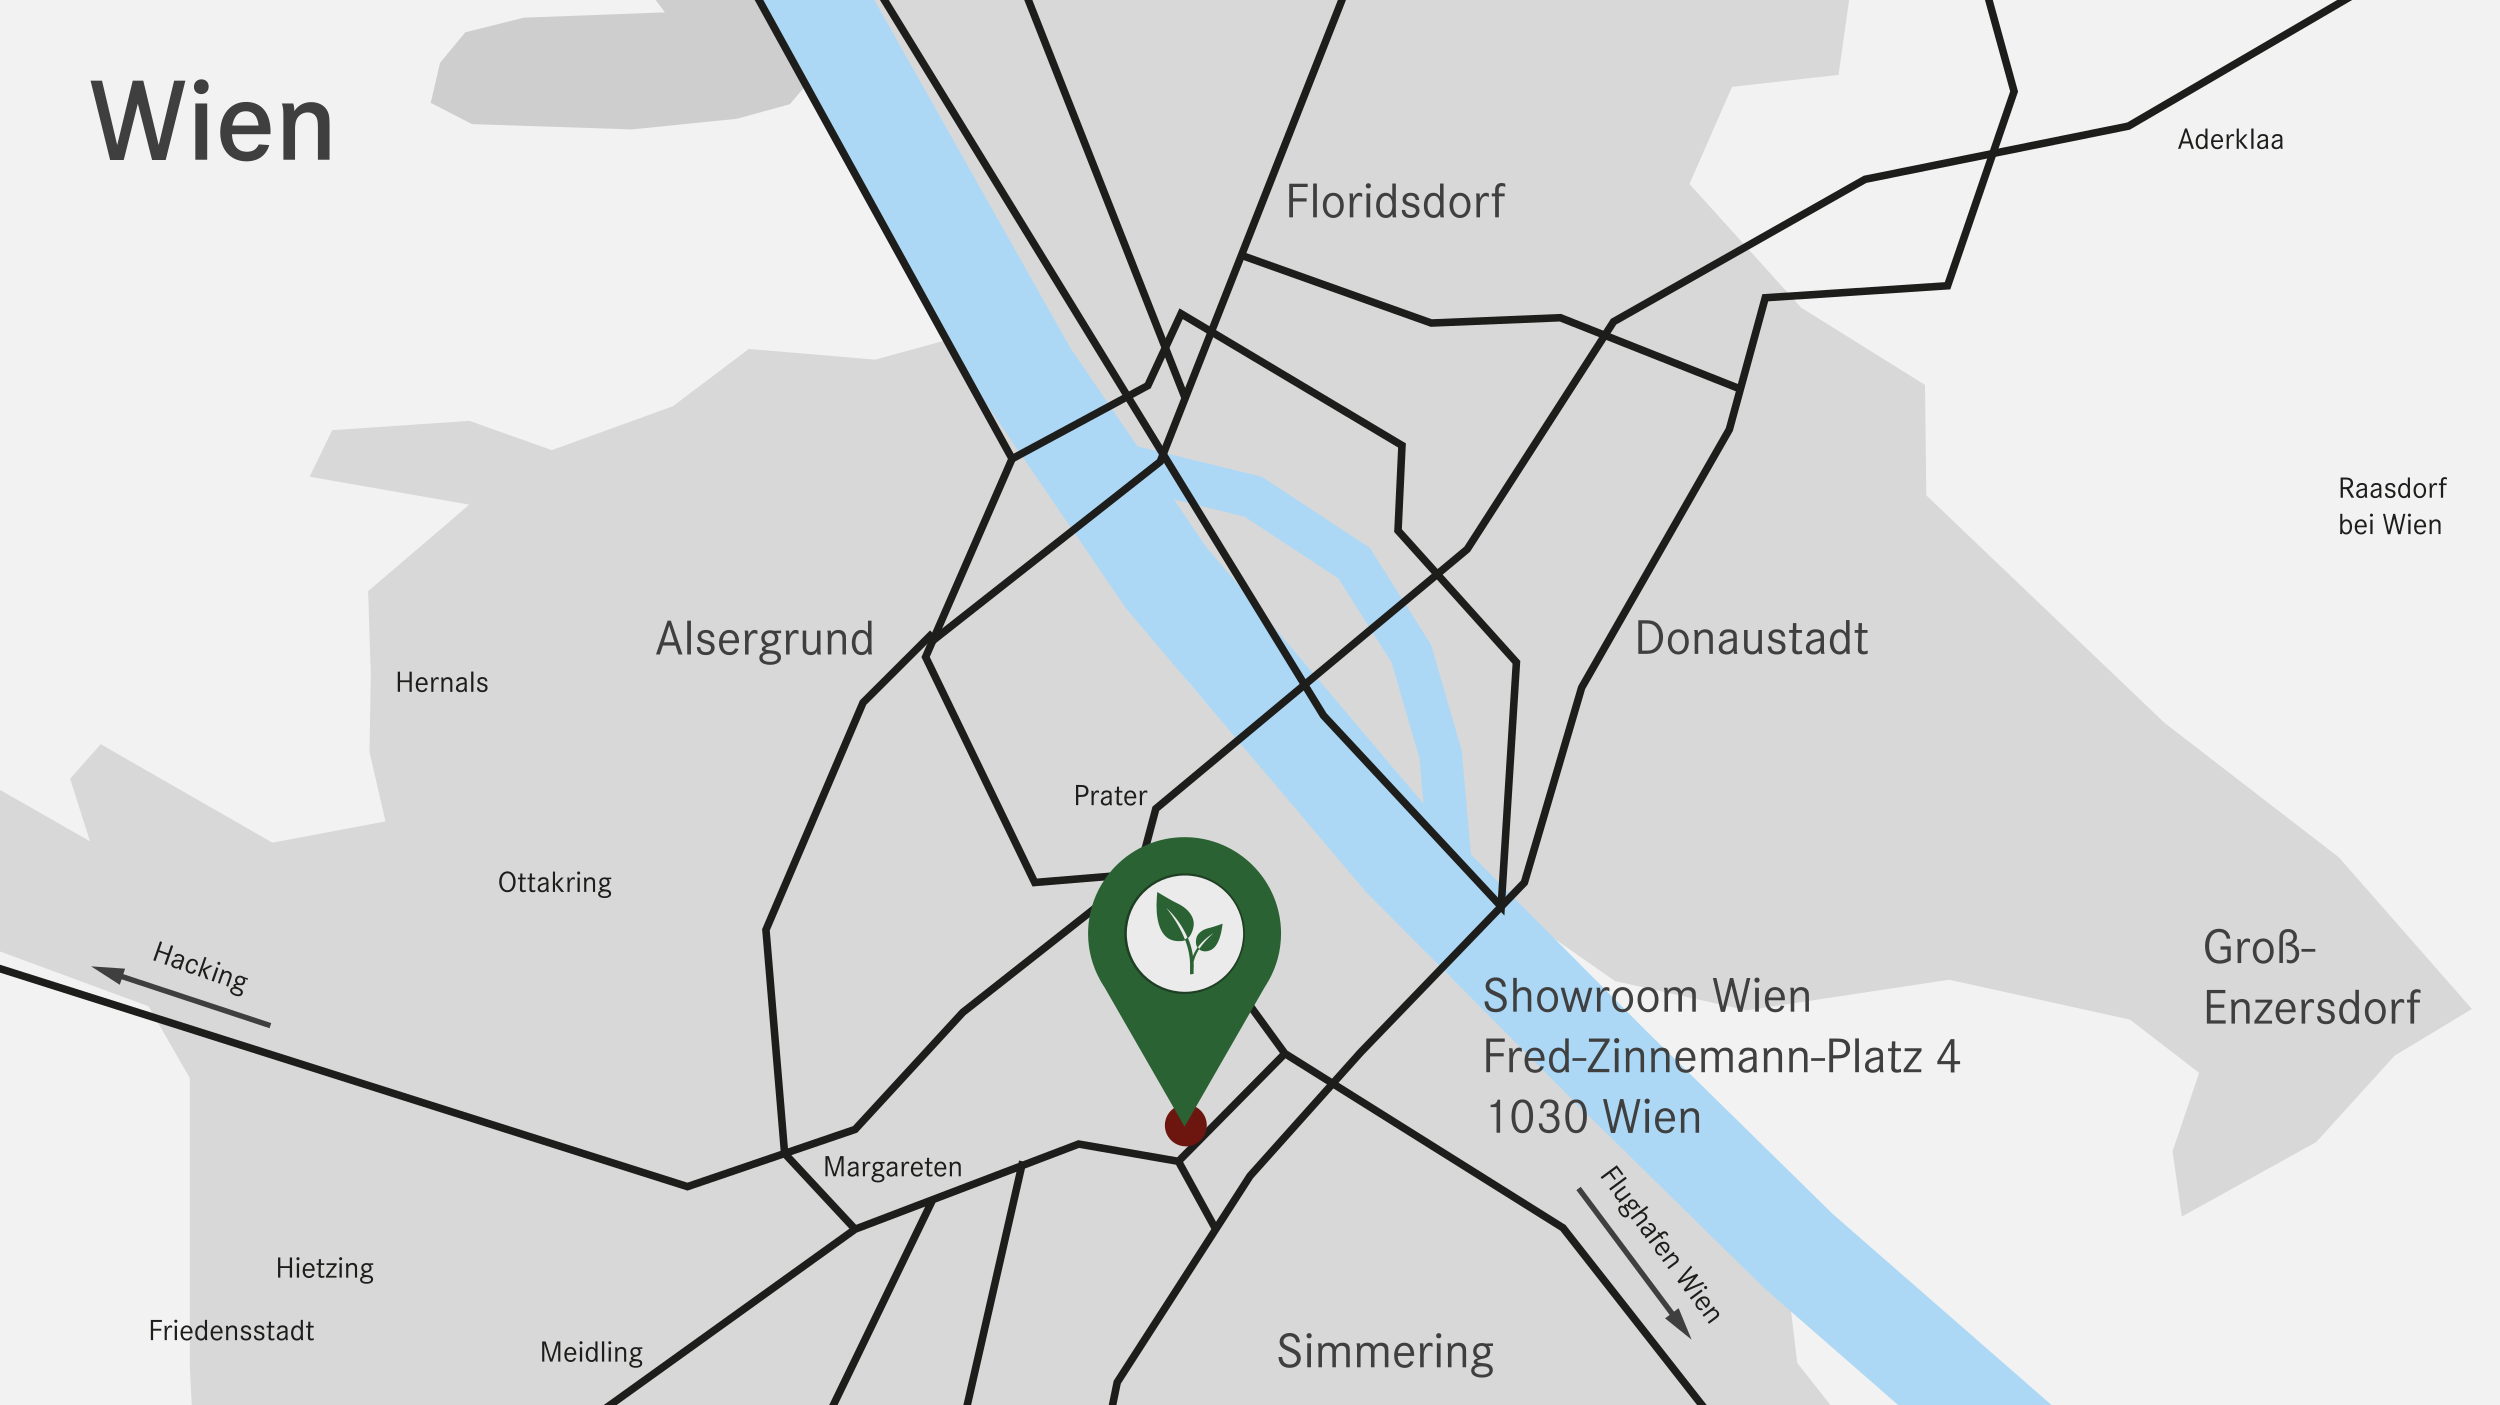 <svg xmlns="http://www.w3.org/2000/svg" id="a" viewBox="0 0 991 557"><rect x="0" y="0" width="991" height="557" fill="#808080" stroke="none"/><defs><clipPath id="b"><path d="M-4.26-4.75h999.53v566.51H-4.26z" class="e"/></clipPath><style>.c{fill:#3f3f3f}.c,.e,.h,.i{stroke-width:0}.e,.n{fill:none}.n{stroke-miterlimit:10;stroke:#1d1d1b;stroke-width:3px}.h{fill:#2a6233}.i{fill:#1d1d1b}</style></defs><g clip-path="url(#b)"><path fill="#f2f2f2" stroke-width="0" d="M-27.72-8.39h1039.78v585.43H-27.72z"/><path fill="#cfcece" stroke-width="0" d="m243.52-22.01 20.04 26.9L207.65 7l-23.21 5.8-10.02 12.13-3.69 15.83 16.35 8.44 63.29 2.11 41.67-4.22 21.1-5.8 13.72-16.36-24.79-54.85-58.55 7.91z"/><path fill="#d8d8d8" stroke-width="0" d="m80.53 641.55-5.28-99.17V427.4L58.9 398.91l-78.59-29.01v-68.04l55.38 31.65-7.91-24.8L39.91 295l68.05 39.03 44.83-8.44-6.33-27.43.53-30.59-1.06-33.23 40.09-34.29-63.29-11.07 8.96-18.46 54.33-3.7 32.71 11.61 48-17.41 30.06-22.68 50.11 4.22 26.9-7.38 18.99 13.18 16.35 37.45 34.82 49.59 27.42 35.34 44.84 52.22 55.38 61.18L709.27 513.9l3.17 26.37 37.45 47.48 35.87 26.9 35.87 20.04-10.55 43.78-80.18-9.49-52.75 60.13-51.69 3.16 27.43-61.18-35.34-62.77-59.6-33.23-59.08 7.38-27.96 27.43 10.55 36.4-61.71 31.65-48.53 24.26-83.34-27.43-34.29 81.76-158.24-10.55-49.58-75.96 33.76-28.48zM331.08-25.18l66.99 132.93 50.11 75.43 36.92 53.27 88.61 106.02 66.47 46.42 52.22 11.6 80.17-12.13 71.74 15.83 27.43 21.1-10.55 31.12 3.69 25.84 53.27-29.54 31.12-34.28 30.6-18.46-52.75-60.13-69.1-53.28-94.42-90.2-.52-43.78-49.06-30.59-44.31-49.06 16.88-38.5 42.2-4.75L738.81-41 357.45-53.13l-26.37 27.95z"/><path fill="none" stroke="#add8f5" stroke-miterlimit="10" stroke-width="40" d="m307.08-29.4 100.29 178.03 54.83 80.3 94.11 111.21 82.49 83.04 74.17 72.79L812.66 583l44.31 41.93 39.56 23.74 121.05 47.47"/><path fill="none" stroke="#add8f5" stroke-miterlimit="10" stroke-width="17" d="m575.82 353.55-4.74-54.33-11.61-40.09-22.68-35.87-40.05-26.37-71.25-17.41"/><path d="M517.95 78.6v1.3h-5.4v6.26h-1.5V72.82h7.32v1.3h-5.82v4.48h5.4Zm4.06-5.84v13.4h-1.48v-13.4h1.48Zm10.66 8.66c0 2.94-1.7 4.98-4.14 4.98s-4.14-2.04-4.14-5.06 1.72-4.92 4.14-4.92 4.14 2.04 4.14 5Zm-6.84-.06c0 2.32 1.06 3.84 2.7 3.84s2.7-1.52 2.7-3.78-1.08-3.8-2.7-3.8-2.7 1.52-2.7 3.74Zm10.4-4.68c.12.48.18 1.02.18 1.46 0 .12 0 .32-.02.58.66-1.6 1.42-2.3 2.44-2.3.38 0 .72.08 1.14.3v1.4c-.64-.3-.88-.38-1.26-.38-.74 0-1.4.54-1.82 1.46-.3.66-.42 1.46-.42 2.72v4.24h-1.42v-6.22c0-2.16-.02-2.34-.16-3.26h1.34Zm7.2-3.02c0 .58-.44 1.02-1.02 1.02s-1.02-.44-1.02-1c0-.6.44-1.04 1.04-1.04s1 .44 1 1.02Zm-.28 3.02v9.48h-1.48v-9.48h1.48Zm10.16 6.68c0 1.68.04 2.24.18 2.8h-1.38c-.1-.38-.14-.66-.14-1.02 0-.14 0-.18.02-.34-.68 1.16-1.44 1.6-2.66 1.6-2.32 0-3.82-1.92-3.82-4.9s1.5-5.08 3.72-5.08c1.24 0 2.02.46 2.68 1.6v-5.26h1.4v10.6Zm-6.36-1.9c0 1.14.3 2.22.84 2.94.36.5.96.78 1.64.78 1.54 0 2.5-1.44 2.5-3.76s-.94-3.78-2.44-3.78c-1.58 0-2.54 1.46-2.54 3.82Zm14.22-2.18c-.14-1.16-.76-1.7-1.94-1.7-1.08 0-1.82.58-1.82 1.42 0 .78.4 1.06 2.2 1.6 1.56.46 2.14.74 2.54 1.2.34.42.54 1 .54 1.64 0 1.82-1.32 2.96-3.44 2.96-2.32 0-3.58-1.12-3.58-3.18h1.36c.12 1.36.82 2 2.2 2 1.26 0 2.02-.62 2.02-1.66 0-.48-.22-.86-.64-1.12-.34-.2-.48-.24-2.08-.74-1.84-.56-2.54-1.28-2.54-2.6 0-1.6 1.32-2.68 3.26-2.68s3.18 1 3.28 2.86h-1.36Zm11.06 4.08c0 1.68.04 2.24.18 2.8h-1.38c-.1-.38-.14-.66-.14-1.02 0-.14 0-.18.02-.34-.68 1.16-1.44 1.6-2.66 1.6-2.32 0-3.82-1.92-3.82-4.9s1.5-5.08 3.72-5.08c1.24 0 2.02.46 2.68 1.6v-5.26h1.4v10.6Zm-6.36-1.9c0 1.14.3 2.22.84 2.94.36.5.96.78 1.64.78 1.54 0 2.5-1.44 2.5-3.76s-.94-3.78-2.44-3.78c-1.58 0-2.54 1.46-2.54 3.82Zm17.02-.04c0 2.94-1.7 4.98-4.14 4.98s-4.14-2.04-4.14-5.06 1.72-4.92 4.14-4.92 4.14 2.04 4.14 5Zm-6.84-.06c0 2.32 1.06 3.84 2.7 3.84s2.7-1.52 2.7-3.78-1.08-3.8-2.7-3.8-2.7 1.52-2.7 3.74Zm10.4-4.68c.12.48.18 1.02.18 1.46 0 .12 0 .32-.02.58.66-1.6 1.42-2.3 2.44-2.3.38 0 .72.08 1.14.3v1.4c-.64-.3-.88-.38-1.26-.38-.74 0-1.4.54-1.82 1.46-.3.66-.42 1.46-.42 2.72v4.24h-1.42v-6.22c0-2.16-.02-2.34-.16-3.26h1.34Zm10 0v1.14h-2.3v8.34h-1.48v-8.34h-1.34v-1.14h1.34v-.6c0-1.42.08-1.9.4-2.44.4-.68 1.22-1.1 2.12-1.1.44 0 .96.1 1.5.3v1.3c-.5-.26-.92-.36-1.32-.36-.56 0-.98.3-1.14.82-.1.28-.14.72-.14 1.44v.64h2.36Zm55.08 169.18c2.58 0 3.6.16 4.68.76 1.86 1.02 3.02 3.3 3.02 5.9s-1.2 4.98-3.14 5.96c-1.14.6-2 .72-4.72.72h-1.94v-13.34h2.1Zm.38 12.05c2.1 0 2.72-.12 3.62-.68 1.34-.82 2.12-2.54 2.12-4.7s-.86-4.04-2.34-4.82c-.86-.46-1.42-.54-3.78-.54h-.6v10.74h.98Zm17.52-3.45c0 2.94-1.7 4.98-4.14 4.98s-4.14-2.04-4.14-5.06 1.72-4.92 4.14-4.92 4.14 2.04 4.14 5Zm-6.84-.06c0 2.32 1.06 3.84 2.7 3.84s2.7-1.52 2.7-3.78-1.08-3.8-2.7-3.8-2.7 1.52-2.7 3.74Zm10.3-4.68c.14.4.2.78.2 1.38.64-1.1 1.58-1.64 2.86-1.64s2.3.56 2.72 1.54c.26.62.3.88.3 2.76v5.44h-1.4v-5.36c0-1.44-.04-1.78-.26-2.24-.3-.58-.86-.9-1.64-.9a2.4 2.4 0 0 0-2.08 1.18c-.28.5-.42 1.12-.42 2.02v5.3h-1.4v-6.26c0-2.26 0-2.34-.22-3.22h1.34Zm8.78 2.48c.2-1.8 1.42-2.74 3.54-2.74 1.56 0 2.68.56 3.04 1.56.18.48.22.94.22 2.12v3.56c0 1.54.04 1.84.26 2.5h-1.34c-.14-.44-.16-.66-.22-1.28-.56 1.02-1.46 1.52-2.78 1.52-1.86 0-3.06-1.08-3.06-2.72 0-1.32.78-2.32 2.2-2.86.92-.34 1.8-.54 3.56-.84v-.4c0-1.44-.5-1.96-1.94-1.96-1.26 0-1.9.48-2.1 1.54h-1.38Zm5.42 1.86c-3.16.56-4.32 1.24-4.32 2.54 0 .98.76 1.66 1.84 1.66.94 0 1.72-.42 2.12-1.18.24-.44.36-1.1.36-2.08v-.94Zm5.66-4.34v5.8c0 1.06.1 1.58.36 1.96.34.48.86.7 1.58.7.86 0 1.52-.38 1.94-1.1.28-.46.38-1.04.38-1.98v-5.38h1.4v6.6c0 2.06 0 2.18.22 2.88h-1.38c-.14-.42-.18-.76-.2-1.26-.56 1.06-1.3 1.5-2.52 1.5s-2.3-.56-2.8-1.52c-.3-.52-.38-1.1-.38-2.4v-5.8h1.4Zm13.5 2.6c-.14-1.16-.76-1.7-1.94-1.7-1.08 0-1.82.58-1.82 1.42 0 .78.4 1.06 2.2 1.6 1.56.46 2.14.74 2.54 1.2.34.42.54 1 .54 1.64 0 1.82-1.32 2.96-3.44 2.96-2.32 0-3.58-1.12-3.58-3.18h1.36c.12 1.36.82 2 2.2 2 1.26 0 2.02-.62 2.02-1.66 0-.48-.22-.86-.64-1.12-.34-.2-.48-.24-2.08-.74-1.84-.56-2.54-1.28-2.54-2.6 0-1.6 1.32-2.68 3.26-2.68s3.18 1 3.28 2.86h-1.36Zm8.04-2.6v1.14h-2.26l-.1 4.8v.72c0 .82.02 1.1.12 1.34.12.28.5.46.94.46.38 0 .96-.14 1.36-.34v1.24c-.62.22-1.14.32-1.68.32-.92 0-1.64-.34-1.96-.9-.18-.3-.24-.7-.24-1.36 0-.16 0-.44.02-.78l.02-.74.12-4.76h-1.42v-1.14h1.46l.06-2.74h1.36l-.04 2.74h2.24Zm1.94 2.48c.2-1.8 1.42-2.74 3.54-2.74 1.56 0 2.68.56 3.04 1.56.18.48.22.94.22 2.12v3.56c0 1.54.04 1.84.26 2.5h-1.34c-.14-.44-.16-.66-.22-1.28-.56 1.02-1.46 1.52-2.78 1.52-1.86 0-3.06-1.08-3.06-2.72 0-1.32.78-2.32 2.2-2.86.92-.34 1.8-.54 3.56-.84v-.4c0-1.44-.5-1.96-1.94-1.96-1.26 0-1.9.48-2.1 1.54h-1.38Zm5.42 1.86c-3.16.56-4.32 1.24-4.32 2.54 0 .98.76 1.66 1.84 1.66.94 0 1.72-.42 2.12-1.18.24-.44.36-1.1.36-2.08v-.94Zm11.52 2.34c0 1.68.04 2.24.18 2.8h-1.38c-.1-.38-.14-.66-.14-1.02 0-.14 0-.18.02-.34-.68 1.16-1.44 1.6-2.66 1.6-2.32 0-3.82-1.92-3.82-4.9s1.5-5.08 3.72-5.08c1.24 0 2.02.46 2.68 1.6v-5.26h1.4v10.6Zm-6.36-1.9c0 1.14.3 2.22.84 2.94.36.5.96.78 1.64.78 1.54 0 2.5-1.44 2.5-3.76s-.94-3.78-2.44-3.78c-1.58 0-2.54 1.46-2.54 3.82Zm13.48-4.78v1.14h-2.26l-.1 4.8v.72c0 .82.02 1.1.12 1.34.12.28.5.46.94.46.38 0 .96-.14 1.36-.34v1.24c-.62.22-1.14.32-1.68.32-.92 0-1.64-.34-1.96-.9-.18-.3-.24-.7-.24-1.36 0-.16 0-.44.02-.78l.02-.74.12-4.76h-1.42v-1.14h1.46l.06-2.74h1.36l-.04 2.74h2.24Zm143.97 125.41v5.48c-1.26.9-2.78 1.38-4.4 1.38-3.58 0-5.76-2.62-5.76-6.94s2.18-6.88 5.56-6.88c2.5 0 4.12 1.44 4.42 3.92h-1.4c-.4-1.76-1.38-2.6-3.02-2.6-2.44 0-3.96 2.12-3.96 5.58s1.52 5.6 4.18 5.6c1 0 2.04-.3 3.02-.88v-3.36h-2.7v-1.3h4.06Zm3.91-2.86c.12.48.18 1.02.18 1.46 0 .12 0 .32-.02.58.66-1.6 1.42-2.3 2.44-2.3.38 0 .72.08 1.14.3v1.4c-.64-.3-.88-.38-1.26-.38-.74 0-1.4.54-1.82 1.46-.3.66-.42 1.46-.42 2.72v4.24h-1.42v-6.22c0-2.16-.02-2.34-.16-3.26h1.34Zm13.13 4.74c0 2.94-1.7 4.98-4.14 4.98s-4.14-2.04-4.14-5.06 1.72-4.92 4.14-4.92 4.14 2.04 4.14 5Zm-6.85-.06c0 2.32 1.06 3.84 2.7 3.84s2.7-1.52 2.7-3.78-1.08-3.8-2.7-3.8-2.7 1.52-2.7 3.74Zm9.1-3.7c0-2.18.08-2.74.46-3.44.54-.98 1.66-1.54 3.04-1.54 2.04 0 3.44 1.28 3.44 3.16 0 1.44-.72 2.32-2.26 2.78 2.1.4 3.16 1.66 3.16 3.74 0 2.3-1.44 3.94-3.42 3.94-.48 0-.94-.1-1.48-.34v-1.28c.48.26.9.36 1.4.36 1.24 0 2.06-1.06 2.06-2.66 0-2.02-1.36-3.12-3.86-3.14v-1.2c.16.02.34.02.4.02 1.6 0 2.58-.8 2.58-2.12s-.8-2.06-2.04-2.06c-.9 0-1.56.38-1.82 1.08-.22.56-.26.88-.26 2.62v8.58h-1.4v-8.5Zm14.24 2.92v1.1h-5.48v-1.1h5.48Zm-36.09 22.02v1.3h-5.4v4.96h5.96v1.3h-7.46v-13.34h7.32v1.3h-5.82v4.48h5.4Zm3.97-1.92c.14.4.2.78.2 1.38.64-1.1 1.58-1.64 2.86-1.64s2.3.56 2.72 1.54c.26.62.3.88.3 2.76v5.44h-1.4v-5.36c0-1.44-.04-1.78-.26-2.24-.3-.58-.86-.9-1.64-.9a2.4 2.4 0 0 0-2.08 1.18c-.28.5-.42 1.12-.42 2.02v5.3h-1.4v-6.26c0-2.26 0-2.34-.22-3.22h1.34Zm15.07 0v1.04l-5.44 7.28h5.34v1.16h-7v-1.1l5.38-7.22h-4.96v-1.16h6.68Zm2.76 4.98c.06 2.32 1 3.54 2.74 3.54 1.06 0 1.66-.38 2.2-1.44l1.3.16c-.58 1.64-1.76 2.48-3.52 2.48-2.56 0-4.16-1.88-4.16-4.88s1.6-5.1 4.08-5.1c2.32 0 3.84 1.9 3.84 4.84 0 .06 0 .22-.02.4h-6.46Zm5.02-1.1c-.16-1.92-1.02-2.96-2.44-2.96s-2.26 1.02-2.54 2.96h4.98Zm5.02-3.88c.12.48.18 1.02.18 1.46 0 .12 0 .32-.02.58.66-1.6 1.42-2.3 2.44-2.3.38 0 .72.08 1.14.3v1.4c-.64-.3-.88-.38-1.26-.38-.74 0-1.4.54-1.82 1.46-.3.66-.42 1.46-.42 2.72v4.24h-1.42v-6.22c0-2.16-.02-2.34-.16-3.26h1.34Zm10.46 2.6c-.14-1.16-.76-1.7-1.94-1.7-1.08 0-1.82.58-1.82 1.42 0 .78.4 1.06 2.2 1.6 1.56.46 2.14.74 2.54 1.2.34.42.54 1 .54 1.64 0 1.82-1.32 2.96-3.44 2.96-2.32 0-3.58-1.12-3.58-3.18h1.36c.12 1.36.82 2 2.2 2 1.26 0 2.02-.62 2.02-1.66 0-.48-.22-.86-.64-1.12-.34-.2-.48-.24-2.08-.74-1.84-.56-2.54-1.28-2.54-2.6 0-1.6 1.32-2.68 3.26-2.68s3.18 1 3.28 2.86H924Zm11.06 4.08c0 1.68.04 2.24.18 2.8h-1.38c-.1-.38-.14-.66-.14-1.02 0-.14 0-.18.02-.34-.68 1.16-1.44 1.6-2.66 1.6-2.32 0-3.82-1.92-3.82-4.9s1.5-5.08 3.72-5.08c1.24 0 2.02.46 2.68 1.6v-5.26h1.4v10.6Zm-6.37-1.9c0 1.14.3 2.22.84 2.94.36.5.96.78 1.64.78 1.54 0 2.5-1.44 2.5-3.76s-.94-3.78-2.44-3.78c-1.58 0-2.54 1.46-2.54 3.82Zm17.03-.04c0 2.94-1.7 4.98-4.14 4.98s-4.14-2.04-4.14-5.06 1.72-4.92 4.14-4.92 4.14 2.04 4.14 5Zm-6.85-.06c0 2.32 1.06 3.84 2.7 3.84s2.7-1.52 2.7-3.78-1.08-3.8-2.7-3.8-2.7 1.52-2.7 3.74Zm10.4-4.68c.12.48.18 1.02.18 1.46 0 .12 0 .32-.02.58.66-1.6 1.42-2.3 2.44-2.3.38 0 .72.08 1.14.3v1.4c-.64-.3-.88-.38-1.26-.38-.74 0-1.4.54-1.82 1.46-.3.66-.42 1.46-.42 2.72v4.24h-1.42v-6.22c0-2.16-.02-2.34-.16-3.26h1.34Zm10 0v1.14h-2.3v8.34h-1.48v-8.34h-1.34v-1.14h1.34v-.6c0-1.42.08-1.9.4-2.44.4-.68 1.22-1.1 2.12-1.1.44 0 .96.1 1.5.3v1.3c-.5-.26-.92-.36-1.32-.36-.56 0-.98.3-1.14.82-.1.28-.14.72-.14 1.44v.64h2.36ZM513.79 532.1c-.14-1.5-1.1-2.38-2.6-2.38-1.36 0-2.44.9-2.44 2.06 0 .54.3 1.04.8 1.4q.44.28 2.38 1.16c1.76.8 2.46 1.24 2.96 1.82.48.62.74 1.4.74 2.26 0 2.28-1.74 3.78-4.36 3.78-2.78 0-4.3-1.48-4.46-4.28h1.46c.14 1.94 1.18 2.96 3.06 2.96 1.62 0 2.76-.94 2.76-2.28 0-.64-.28-1.2-.8-1.64-.42-.36-.78-.56-2.08-1.14-1.46-.64-2.32-1.1-2.78-1.48-.78-.64-1.18-1.48-1.18-2.46 0-2 1.7-3.48 4.02-3.48 1.44 0 2.68.6 3.36 1.6.4.6.56 1.16.62 2.1h-1.46Zm6.16-2.62c0 .58-.44 1.02-1.02 1.02s-1.02-.44-1.02-1c0-.6.44-1.04 1.04-1.04s1 .44 1 1.02Zm-.28 3.02v9.48h-1.48v-9.48h1.48Zm4.1 0c.12.34.18.8.18 1.3.6-1.08 1.44-1.56 2.76-1.56s2.14.52 2.62 1.66c.64-1.14 1.56-1.66 2.92-1.66 1.14 0 2 .44 2.44 1.22.32.56.36.92.36 2.72v5.8h-1.4v-5.8c0-1.24-.04-1.56-.28-1.96-.3-.48-.8-.72-1.56-.72-.88 0-1.5.34-1.9 1.04-.26.44-.36.98-.36 1.84v5.6h-1.4v-5.58c0-1.46-.02-1.7-.22-2.06-.28-.54-.86-.86-1.6-.86-.84 0-1.58.4-1.94 1.08-.26.48-.36 1.04-.36 1.9v5.52h-1.4v-6.54c0-1.96-.02-2.14-.24-2.94h1.38Zm15.3 0c.12.34.18.8.18 1.3.6-1.08 1.44-1.56 2.76-1.56s2.14.52 2.62 1.66c.64-1.14 1.56-1.66 2.92-1.66 1.14 0 2 .44 2.44 1.22.32.56.36.92.36 2.72v5.8h-1.4v-5.8c0-1.24-.04-1.56-.28-1.96-.3-.48-.8-.72-1.56-.72-.88 0-1.5.34-1.9 1.04-.26.44-.36.98-.36 1.84v5.6h-1.4v-5.58c0-1.46-.02-1.7-.22-2.06-.28-.54-.86-.86-1.6-.86-.84 0-1.58.4-1.94 1.08-.26.48-.36 1.04-.36 1.9v5.52h-1.4v-6.54c0-1.96-.02-2.14-.24-2.94h1.38Zm15.02 4.99c.06 2.32 1 3.54 2.74 3.54 1.06 0 1.66-.38 2.2-1.44l1.3.16c-.58 1.64-1.76 2.48-3.52 2.48-2.56 0-4.16-1.88-4.16-4.88s1.6-5.1 4.08-5.1c2.32 0 3.84 1.9 3.84 4.84 0 .06 0 .22-.02.4h-6.46Zm5.02-1.1c-.16-1.92-1.02-2.96-2.44-2.96s-2.26 1.02-2.54 2.96h4.98Zm5.02-3.89c.12.48.18 1.02.18 1.46 0 .12 0 .32-.02.58.66-1.6 1.42-2.3 2.44-2.3.38 0 .72.08 1.14.3v1.4c-.64-.3-.88-.38-1.26-.38-.74 0-1.4.54-1.82 1.46-.3.66-.42 1.46-.42 2.72v4.24h-1.42v-6.22c0-2.16-.02-2.34-.16-3.26h1.34Zm7.2-3.02c0 .58-.44 1.02-1.02 1.02s-1.02-.44-1.02-1c0-.6.44-1.04 1.04-1.04s1 .44 1 1.02Zm-.28 3.02v9.48h-1.48v-9.48h1.48Zm4.04 0c.14.4.2.78.2 1.38.64-1.1 1.58-1.64 2.86-1.64s2.3.56 2.72 1.54c.26.62.3.88.3 2.76v5.44h-1.4v-5.36c0-1.44-.04-1.78-.26-2.24-.3-.58-.86-.9-1.64-.9a2.4 2.4 0 0 0-2.08 1.18c-.28.5-.42 1.12-.42 2.02v5.3h-1.4v-6.26c0-2.26 0-2.34-.22-3.22h1.34Zm16.74 1.06-1.94-.04c.52.48.82 1.3.82 2.18s-.34 1.72-.96 2.16c-.42.32-1.08.56-2.14.78-1.6.34-2 .56-2 1.04 0 .4.2.48 1.9.64 1.88.18 2.42.3 3.04.64.76.44 1.2 1.22 1.2 2.16 0 1.82-1.62 2.94-4.28 2.94s-4.28-1.08-4.28-2.74c0-1.14.6-1.84 2-2.34-.74-.28-1.02-.6-1.02-1.1 0-.64.46-1.06 1.7-1.52-1.3-.52-1.9-1.4-1.9-2.74 0-1.96 1.38-3.24 3.48-3.24.52 0 .92.06 1.48.22l2.9-.1v1.06Zm-7.36 9.69c0 1 1.2 1.66 3 1.66s2.92-.64 2.92-1.66c0-1.08-1.06-1.64-3.02-1.64-1.84 0-2.9.6-2.9 1.64Zm.84-7.67c0 1.14.84 1.96 2.04 1.96s2.04-.8 2.04-1.96-.84-2.08-1.96-2.08c-1.24 0-2.12.86-2.12 2.08Z" class="c"/><path d="m216.28 531.75 2.24 7.02 2.25-7.02h1.35v8h-.85v-7.1l-2.3 7.1h-.9l-2.3-7.1v7.1h-.85v-8h1.36Zm8.29 5.3c.04 1.39.6 2.12 1.64 2.12.64 0 1-.23 1.32-.86l.78.1c-.35.98-1.06 1.49-2.11 1.49-1.54 0-2.49-1.13-2.49-2.93s.96-3.06 2.45-3.06c1.39 0 2.3 1.14 2.3 2.9 0 .04 0 .13-.01.24h-3.87Zm3.01-.66c-.1-1.15-.61-1.77-1.46-1.77s-1.35.61-1.52 1.77h2.99Zm3.35-4.14c0 .35-.26.61-.61.61s-.61-.26-.61-.6c0-.36.26-.62.62-.62s.6.26.6.61Zm-.17 1.82v5.68h-.89v-5.68h.89Zm6.1 4c0 1.01.02 1.34.11 1.68h-.83c-.06-.23-.08-.4-.08-.61 0-.08 0-.11.01-.2-.41.7-.86.96-1.6.96-1.39 0-2.29-1.15-2.29-2.94s.9-3.05 2.23-3.05c.74 0 1.21.28 1.61.96v-3.15h.84v6.36Zm-3.82-1.14c0 .68.18 1.33.5 1.76.22.3.58.47.98.47.92 0 1.5-.86 1.5-2.25s-.56-2.27-1.46-2.27c-.95 0-1.52.88-1.52 2.29Zm6.47-5.22v8.04h-.89v-8.04h.89Zm2.82.54c0 .35-.26.61-.61.61s-.61-.26-.61-.6c0-.36.26-.62.62-.62s.6.26.6.61Zm-.17 1.82v5.68h-.89v-5.68h.89Zm2.43 0c.08.24.12.47.12.83.38-.66.95-.98 1.71-.98s1.38.34 1.63.92c.16.37.18.53.18 1.66v3.26h-.84v-3.21c0-.86-.02-1.07-.16-1.34-.18-.35-.52-.54-.98-.54-.52 0-.98.26-1.25.71-.17.3-.25.67-.25 1.21v3.18h-.84v-3.75c0-1.36 0-1.4-.13-1.93h.8Zm10.04.63-1.16-.02c.31.29.49.78.49 1.31s-.2 1.03-.58 1.29c-.25.19-.65.34-1.28.47-.96.2-1.2.34-1.2.62 0 .24.12.29 1.14.38 1.13.11 1.45.18 1.82.38.46.26.72.73.72 1.29 0 1.09-.97 1.76-2.57 1.76s-2.57-.65-2.57-1.64c0-.68.36-1.1 1.2-1.4-.44-.17-.61-.36-.61-.66 0-.38.28-.63 1.02-.91-.78-.31-1.14-.84-1.14-1.64 0-1.18.83-1.94 2.09-1.94.31 0 .55.04.89.13l1.74-.06v.64Zm-4.41 5.81c0 .6.72 1 1.8 1s1.75-.38 1.75-1c0-.65-.64-.98-1.81-.98-1.1 0-1.74.36-1.74.98Zm.5-4.6c0 .68.5 1.18 1.22 1.18s1.22-.48 1.22-1.18-.5-1.25-1.18-1.25c-.74 0-1.27.52-1.27 1.25Zm77.85-77.63 2.24 7.02 2.25-7.02h1.35v8h-.85v-7.1l-2.3 7.1h-.9l-2.3-7.1v7.1h-.85v-8h1.36Zm7.64 3.8c.12-1.08.85-1.64 2.12-1.64.94 0 1.61.34 1.82.94.11.29.13.56.13 1.27v2.13c0 .92.02 1.1.16 1.5h-.8c-.08-.26-.1-.4-.13-.77-.34.61-.88.91-1.67.91-1.12 0-1.83-.65-1.83-1.63 0-.79.47-1.39 1.32-1.71.55-.2 1.08-.32 2.13-.5v-.24c0-.86-.3-1.17-1.16-1.17-.76 0-1.14.29-1.26.92h-.83Zm3.25 1.11c-1.9.34-2.59.74-2.59 1.52 0 .59.46 1 1.1 1 .56 0 1.03-.25 1.27-.71.14-.26.22-.66.22-1.25v-.56Zm3.3-2.6c.07.29.11.61.11.88 0 .07 0 .19-.01.35.4-.96.85-1.38 1.46-1.38.23 0 .43.05.68.18v.84c-.38-.18-.53-.23-.76-.23-.44 0-.84.32-1.09.88-.18.4-.25.88-.25 1.63v2.54h-.85v-3.73c0-1.3-.01-1.4-.1-1.96h.8Zm7.89.64-1.16-.02c.31.29.49.78.49 1.31s-.2 1.03-.58 1.29c-.25.19-.65.34-1.28.47-.96.2-1.2.34-1.2.62 0 .24.12.29 1.14.38 1.13.11 1.45.18 1.82.38.46.26.72.73.72 1.29 0 1.09-.97 1.76-2.57 1.76s-2.57-.65-2.57-1.64c0-.68.36-1.1 1.2-1.4-.44-.17-.61-.36-.61-.66 0-.38.28-.63 1.02-.91-.78-.31-1.14-.84-1.14-1.64 0-1.18.83-1.94 2.09-1.94.31 0 .55.04.89.13l1.74-.06v.64Zm-4.42 5.8c0 .6.72 1 1.8 1s1.75-.38 1.75-1c0-.65-.64-.98-1.81-.98-1.1 0-1.74.36-1.74.98Zm.51-4.59c0 .68.5 1.18 1.22 1.18s1.22-.48 1.22-1.18-.5-1.25-1.18-1.25c-.74 0-1.27.52-1.27 1.25Zm4.87-.36c.12-1.08.85-1.64 2.12-1.64.94 0 1.61.34 1.82.94.11.29.13.56.13 1.27v2.13c0 .92.02 1.1.16 1.5h-.8c-.08-.26-.1-.4-.13-.77-.34.61-.88.91-1.67.91-1.12 0-1.83-.65-1.83-1.63 0-.79.47-1.39 1.32-1.71.55-.2 1.08-.32 2.13-.5v-.24c0-.86-.3-1.17-1.16-1.17-.76 0-1.14.29-1.26.92h-.83Zm3.25 1.11c-1.9.34-2.59.74-2.59 1.52 0 .59.46 1 1.1 1 .56 0 1.03-.25 1.27-.71.14-.26.22-.66.22-1.25v-.56Zm3.3-2.6c.07.29.11.61.11.88 0 .07 0 .19-.01.35.4-.96.85-1.38 1.46-1.38.23 0 .43.05.68.18v.84c-.38-.18-.53-.23-.76-.23-.44 0-.84.32-1.09.88-.18.4-.25.88-.25 1.63v2.54h-.85v-3.73c0-1.3-.01-1.4-.1-1.96h.8Zm3.77 2.99c.04 1.39.6 2.12 1.64 2.12.64 0 1-.23 1.32-.86l.78.1c-.35.98-1.06 1.49-2.11 1.49-1.54 0-2.49-1.13-2.49-2.93s.96-3.06 2.45-3.06c1.39 0 2.3 1.14 2.3 2.9 0 .04 0 .13-.01.24h-3.87Zm3.01-.66c-.1-1.15-.61-1.77-1.46-1.77s-1.35.61-1.52 1.77h2.99Zm4.69-2.33v.68h-1.36l-.06 2.88v.43c0 .49.01.66.07.8.07.17.3.28.56.28.23 0 .58-.08.82-.2v.74c-.37.13-.68.19-1.01.19-.55 0-.98-.2-1.18-.54-.11-.18-.14-.42-.14-.82 0-.1 0-.26.01-.47v-.44l.08-2.85h-.85v-.68h.88l.04-1.64h.82l-.02 1.64h1.34Zm1.62 2.99c.04 1.39.6 2.12 1.64 2.12.64 0 1-.23 1.32-.86l.78.1c-.35.98-1.06 1.49-2.11 1.49-1.54 0-2.49-1.13-2.49-2.93s.96-3.06 2.45-3.06c1.39 0 2.3 1.14 2.3 2.9 0 .04 0 .13-.01.24h-3.87Zm3.01-.66c-.1-1.15-.61-1.77-1.46-1.77s-1.35.61-1.52 1.77h2.99Zm2.95-2.33c.08.24.12.47.12.83.38-.66.95-.98 1.71-.98s1.38.34 1.63.92c.16.37.18.53.18 1.66v3.26h-.84v-3.21c0-.86-.02-1.07-.16-1.34-.18-.35-.52-.54-.98-.54-.52 0-.98.26-1.25.71-.17.3-.25.67-.25 1.21v3.18h-.84v-3.75c0-1.36 0-1.4-.13-1.93h.8ZM204.39 349.54c0 2.47-1.31 4.14-3.25 4.14s-3.26-1.66-3.26-4.19c0-2.4 1.35-4.09 3.26-4.09s3.25 1.68 3.25 4.14Zm-5.55-.03c0 2.08.89 3.38 2.3 3.38s2.29-1.3 2.29-3.35-.9-3.35-2.29-3.35-2.3 1.33-2.3 3.31Zm9.56-1.64v.68h-1.36l-.06 2.88v.43c0 .49.01.66.07.8.07.17.3.28.56.28.23 0 .58-.08.82-.2v.74c-.37.13-.68.19-1.01.19-.55 0-.98-.2-1.18-.54-.11-.18-.14-.42-.14-.82 0-.1 0-.26.01-.47v-.44l.08-2.85h-.85v-.68h.88l.04-1.64h.82l-.02 1.64h1.34Zm3.77 0v.68h-1.36l-.06 2.88v.43c0 .49.01.66.07.8.07.17.3.28.56.28.23 0 .58-.08.82-.2v.74c-.37.13-.68.19-1.01.19-.55 0-.98-.2-1.18-.54-.11-.18-.14-.42-.14-.82 0-.1 0-.26.01-.47v-.44l.08-2.85h-.85v-.68h.88l.04-1.64h.82l-.02 1.64h1.34Zm1.16 1.48c.12-1.08.85-1.64 2.12-1.64.94 0 1.61.34 1.82.94.11.29.13.56.13 1.27v2.13c0 .92.02 1.1.16 1.5h-.8c-.08-.26-.1-.4-.13-.77-.34.61-.88.91-1.67.91-1.12 0-1.83-.65-1.83-1.63 0-.79.47-1.39 1.32-1.71.55-.2 1.08-.32 2.13-.5v-.24c0-.86-.3-1.17-1.16-1.17-.76 0-1.14.29-1.26.92h-.83Zm3.25 1.12c-1.9.34-2.59.74-2.59 1.52 0 .59.46 1 1.1 1 .56 0 1.03-.25 1.27-.71.14-.26.22-.66.22-1.25v-.56Zm3.43-4.96v8.04h-.84v-8.04h.84Zm3.43 2.36-2.37 2.55 2.55 3.13h-1.16l-2.43-3.09 2.4-2.59h1.02Zm2.23 0c.07.29.11.61.11.88 0 .07 0 .19-.01.35.4-.96.85-1.38 1.46-1.38.23 0 .43.05.68.18v.84c-.38-.18-.53-.23-.76-.23-.44 0-.84.32-1.09.88-.18.4-.25.88-.25 1.63v2.54h-.85v-3.73c0-1.3-.01-1.4-.1-1.96h.8Zm4.32-1.82c0 .35-.26.61-.61.61s-.61-.26-.61-.6c0-.36.26-.62.62-.62s.6.26.6.61Zm-.17 1.82v5.68h-.89v-5.68h.89Zm2.43 0c.08.24.12.47.12.83.38-.66.95-.98 1.71-.98s1.38.34 1.63.92c.16.37.18.53.18 1.66v3.26h-.84v-3.21c0-.86-.02-1.07-.16-1.34-.18-.35-.52-.54-.98-.54-.52 0-.98.26-1.25.71-.17.3-.25.67-.25 1.21v3.18h-.84v-3.75c0-1.36 0-1.4-.13-1.93h.8Zm10.04.63-1.16-.02c.31.29.49.78.49 1.31s-.2 1.03-.58 1.29c-.25.19-.65.34-1.28.47-.96.2-1.2.34-1.2.62 0 .24.12.29 1.14.38 1.13.11 1.45.18 1.82.38.46.26.72.73.72 1.29 0 1.09-.97 1.76-2.57 1.76s-2.57-.65-2.57-1.64c0-.68.36-1.1 1.2-1.4-.44-.17-.61-.36-.61-.66 0-.38.28-.63 1.02-.91-.78-.31-1.14-.84-1.14-1.64 0-1.18.83-1.94 2.09-1.94.31 0 .55.04.89.13l1.74-.06v.64Zm-4.42 5.81c0 .6.72 1 1.8 1s1.75-.38 1.75-1c0-.65-.64-.98-1.81-.98-1.1 0-1.74.36-1.74.98Zm.51-4.6c0 .68.5 1.18 1.22 1.18s1.22-.48 1.22-1.18-.5-1.25-1.18-1.25c-.74 0-1.27.52-1.27 1.25Zm-76.06-80.03v-3.44h.9v8h-.9v-3.81h-3.75v3.81h-.9v-8h.9v3.44h3.75Zm3.33 1.86c.04 1.39.6 2.12 1.64 2.12.64 0 1-.23 1.32-.86l.78.1c-.35.98-1.06 1.49-2.11 1.49-1.54 0-2.49-1.13-2.49-2.93s.96-3.06 2.45-3.06c1.39 0 2.3 1.14 2.3 2.9 0 .04 0 .13-.01.24h-3.87Zm3.01-.66c-.1-1.15-.61-1.77-1.46-1.77s-1.35.61-1.52 1.77h2.99Zm3.01-2.32c.07.29.11.61.11.88 0 .07 0 .19-.01.35.4-.96.85-1.38 1.46-1.38.23 0 .43.05.68.18v.84c-.38-.18-.53-.23-.76-.23-.44 0-.84.32-1.09.88-.18.4-.25.88-.25 1.63v2.54h-.85v-3.73c0-1.3-.01-1.4-.1-1.96h.8Zm4 0c.08.24.12.47.12.83.38-.66.95-.98 1.71-.98s1.38.34 1.63.92c.16.37.18.53.18 1.66v3.26h-.84v-3.21c0-.86-.02-1.07-.16-1.34-.18-.35-.52-.54-.98-.54-.52 0-.98.26-1.25.71-.17.3-.25.67-.25 1.21v3.18h-.84v-3.75c0-1.36 0-1.4-.13-1.93h.8Zm5.27 1.48c.12-1.08.85-1.64 2.12-1.64.94 0 1.61.34 1.82.94.11.29.13.56.13 1.27v2.13c0 .92.02 1.1.16 1.5h-.8c-.08-.26-.1-.4-.13-.77-.34.61-.88.91-1.67.91-1.12 0-1.83-.65-1.83-1.63 0-.79.47-1.39 1.32-1.71.55-.2 1.08-.32 2.13-.5v-.24c0-.86-.3-1.17-1.16-1.17-.76 0-1.14.29-1.26.92h-.83Zm3.25 1.12c-1.9.34-2.59.74-2.59 1.52 0 .59.46 1 1.1 1 .56 0 1.03-.25 1.27-.71.14-.26.22-.66.22-1.25v-.56Zm3.47-4.96v8.04h-.89v-8.04h.89Zm4.71 3.91c-.08-.7-.46-1.02-1.16-1.02-.65 0-1.09.35-1.09.85 0 .47.24.64 1.32.96.94.28 1.28.44 1.52.72.2.25.32.6.32.98 0 1.09-.79 1.77-2.06 1.77-1.39 0-2.15-.67-2.15-1.91h.82c.07.82.49 1.2 1.32 1.2.76 0 1.21-.37 1.21-1 0-.29-.13-.52-.38-.67-.2-.12-.29-.14-1.25-.44-1.1-.34-1.52-.77-1.52-1.56 0-.96.79-1.61 1.95-1.61s1.91.6 1.97 1.71h-.82Z" class="i"/><path d="m265.93 246.02 4.6 13.42h-1.56l-1.18-3.54h-5.02l-1.2 3.54h-1.54l4.6-13.42h1.3Zm-.66 1.94-2.1 6.64h4.2l-2.1-6.64Zm8.62-1.92v13.4h-1.48v-13.4h1.48Zm7.86 6.52c-.14-1.16-.76-1.7-1.94-1.7-1.08 0-1.82.58-1.82 1.42 0 .78.4 1.06 2.2 1.6 1.56.46 2.14.74 2.54 1.2.34.42.54 1 .54 1.64 0 1.82-1.32 2.96-3.44 2.96-2.32 0-3.58-1.12-3.58-3.18h1.36c.12 1.36.82 2 2.2 2 1.26 0 2.02-.62 2.02-1.66 0-.48-.22-.86-.64-1.12-.34-.2-.48-.24-2.08-.74-1.84-.56-2.54-1.28-2.54-2.6 0-1.6 1.32-2.68 3.26-2.68s3.18 1 3.28 2.86h-1.36Zm4.72 2.38c.06 2.32 1 3.54 2.74 3.54 1.06 0 1.66-.38 2.2-1.44l1.3.16c-.58 1.64-1.76 2.48-3.52 2.48-2.56 0-4.16-1.88-4.16-4.88s1.6-5.1 4.08-5.1c2.32 0 3.84 1.9 3.84 4.84 0 .06 0 .22-.02.4h-6.46Zm5.02-1.1c-.16-1.92-1.02-2.96-2.44-2.96s-2.26 1.02-2.54 2.96h4.98Zm5.02-3.88c.12.48.18 1.02.18 1.46 0 .12 0 .32-.02.58.66-1.6 1.42-2.3 2.44-2.3.38 0 .72.08 1.14.3v1.4c-.64-.3-.88-.38-1.26-.38-.74 0-1.4.54-1.82 1.46-.3.66-.42 1.46-.42 2.72v4.24h-1.42v-6.22c0-2.16-.02-2.34-.16-3.26h1.34Zm13.14 1.06-1.94-.04c.52.48.82 1.3.82 2.18s-.34 1.72-.96 2.16c-.42.32-1.08.56-2.14.78-1.6.34-2 .56-2 1.04 0 .4.2.48 1.9.64 1.88.18 2.42.3 3.04.64.76.44 1.2 1.22 1.2 2.16 0 1.82-1.62 2.94-4.28 2.94s-4.28-1.08-4.28-2.74c0-1.14.6-1.84 2-2.34-.74-.28-1.02-.6-1.02-1.1 0-.64.46-1.06 1.7-1.52-1.3-.52-1.9-1.4-1.9-2.74 0-1.96 1.38-3.24 3.48-3.24.52 0 .92.06 1.48.22l2.9-.1v1.06Zm-7.36 9.69c0 1 1.2 1.66 3 1.66s2.92-.64 2.92-1.66c0-1.08-1.06-1.64-3.02-1.64-1.84 0-2.9.6-2.9 1.64Zm.84-7.67c0 1.14.84 1.96 2.04 1.96s2.04-.8 2.04-1.96-.84-2.08-1.96-2.08c-1.24 0-2.12.86-2.12 2.08Zm9.64-3.08c.12.48.18 1.02.18 1.46 0 .12 0 .32-.02.58.66-1.6 1.42-2.3 2.44-2.3.38 0 .72.08 1.14.3v1.4c-.64-.3-.88-.38-1.26-.38-.74 0-1.4.54-1.82 1.46-.3.66-.42 1.46-.42 2.72v4.24h-1.42v-6.22c0-2.16-.02-2.34-.16-3.26h1.34Zm6.82 0v5.8c0 1.06.1 1.58.36 1.96.34.48.86.7 1.58.7.86 0 1.52-.38 1.94-1.1.28-.46.38-1.04.38-1.98v-5.38h1.4v6.6c0 2.06 0 2.18.22 2.88h-1.38c-.14-.42-.18-.76-.2-1.26-.56 1.06-1.3 1.5-2.52 1.5s-2.3-.56-2.8-1.52c-.3-.52-.38-1.1-.38-2.4v-5.8h1.4Zm9.68 0c.14.4.2.78.2 1.38.64-1.1 1.58-1.64 2.86-1.64s2.3.56 2.72 1.54c.26.62.3.88.3 2.76v5.44h-1.4v-5.36c0-1.44-.04-1.78-.26-2.24-.3-.58-.86-.9-1.64-.9a2.4 2.4 0 0 0-2.08 1.18c-.28.5-.42 1.12-.42 2.02v5.3h-1.4v-6.26c0-2.26 0-2.34-.22-3.22h1.34Zm16.2 6.68c0 1.68.04 2.24.18 2.8h-1.38c-.1-.38-.14-.66-.14-1.02 0-.14 0-.18.02-.34-.68 1.16-1.44 1.6-2.66 1.6-2.32 0-3.82-1.92-3.82-4.9s1.5-5.08 3.72-5.08c1.24 0 2.02.46 2.68 1.6v-5.26h1.4v10.6Zm-6.36-1.9c0 1.14.3 2.22.84 2.94.36.5.96.78 1.64.78 1.54 0 2.5-1.44 2.5-3.76s-.94-3.78-2.44-3.78c-1.58 0-2.54 1.46-2.54 3.82Z" class="c"/><path d="M63.93 526.7v.78h-3.24v3.75h-.9v-8h4.39v.78h-3.49v2.69h3.24Zm2.06-1.15c.07.29.11.61.11.88 0 .07 0 .19-.01.35.4-.96.85-1.38 1.46-1.38.23 0 .43.05.68.18v.84c-.38-.18-.53-.23-.76-.23-.44 0-.84.32-1.09.88-.18.4-.25.88-.25 1.63v2.54h-.85v-3.73c0-1.3-.01-1.4-.1-1.96h.8Zm4.32-1.82c0 .35-.26.61-.61.61s-.61-.26-.61-.6c0-.36.26-.62.62-.62s.6.26.6.61Zm-.16 1.82v5.68h-.89v-5.68h.89Zm2.29 2.98c.04 1.39.6 2.12 1.64 2.12.64 0 1-.23 1.32-.86l.78.1c-.35.98-1.06 1.49-2.11 1.49-1.54 0-2.49-1.13-2.49-2.93s.96-3.06 2.45-3.06c1.39 0 2.3 1.14 2.3 2.9 0 .04 0 .13-.01.24h-3.87Zm3.01-.66c-.1-1.15-.61-1.77-1.46-1.77s-1.35.61-1.52 1.77h2.99Zm6.62 1.68c0 1.01.02 1.34.11 1.68h-.83c-.06-.23-.08-.4-.08-.61 0-.08 0-.11.01-.2-.41.7-.86.96-1.6.96-1.39 0-2.29-1.15-2.29-2.94s.9-3.05 2.23-3.05c.74 0 1.21.28 1.61.96v-3.15h.84v6.36Zm-3.81-1.14c0 .68.18 1.33.5 1.76.22.3.58.47.98.47.92 0 1.5-.86 1.5-2.25s-.56-2.27-1.46-2.27c-.95 0-1.52.88-1.52 2.29Zm6.1.12c.04 1.39.6 2.12 1.64 2.12.64 0 1-.23 1.32-.86l.78.1c-.35.98-1.06 1.49-2.11 1.49-1.54 0-2.49-1.13-2.49-2.93s.96-3.06 2.45-3.06c1.39 0 2.3 1.14 2.3 2.9 0 .04 0 .13-.01.24h-3.87Zm3.02-.66c-.1-1.15-.61-1.77-1.46-1.77s-1.35.61-1.52 1.77h2.99Zm2.95-2.32c.08.24.12.47.12.83.38-.66.95-.98 1.71-.98s1.38.34 1.63.92c.16.37.18.53.18 1.66v3.26h-.84v-3.21c0-.86-.02-1.07-.16-1.34-.18-.35-.52-.54-.98-.54-.52 0-.98.26-1.25.71-.17.3-.25.67-.25 1.21v3.18h-.84v-3.75c0-1.36 0-1.4-.13-1.93h.8Zm8.34 1.55c-.08-.7-.46-1.02-1.16-1.02-.65 0-1.09.35-1.09.85 0 .47.24.64 1.32.96.94.28 1.28.44 1.52.72.2.25.32.6.32.98 0 1.09-.79 1.77-2.06 1.77-1.39 0-2.15-.67-2.15-1.91h.82c.07.82.49 1.2 1.32 1.2.76 0 1.21-.37 1.21-1 0-.29-.13-.52-.38-.67-.2-.12-.29-.14-1.25-.44-1.1-.34-1.52-.77-1.52-1.56 0-.96.79-1.61 1.95-1.61s1.91.6 1.97 1.71h-.82Zm5.25 0c-.08-.7-.46-1.02-1.16-1.02-.65 0-1.09.35-1.09.85 0 .47.24.64 1.32.96.94.28 1.28.44 1.52.72.2.25.32.6.32.98 0 1.09-.79 1.77-2.06 1.77-1.39 0-2.15-.67-2.15-1.91h.82c.07.82.49 1.2 1.32 1.2.76 0 1.21-.37 1.21-1 0-.29-.13-.52-.38-.67-.2-.12-.29-.14-1.25-.44-1.1-.34-1.52-.77-1.52-1.56 0-.96.79-1.61 1.95-1.61s1.91.6 1.97 1.71h-.82Zm4.83-1.55v.68h-1.36l-.06 2.88v.43c0 .49.01.66.07.8.07.17.3.28.56.28.23 0 .58-.08.82-.2v.74c-.37.13-.68.19-1.01.19-.55 0-.98-.2-1.18-.54-.11-.18-.14-.42-.14-.82 0-.1 0-.26.01-.47v-.44l.08-2.85h-.85v-.68h.88l.04-1.64h.82l-.02 1.64h1.34Zm1.16 1.48c.12-1.08.85-1.64 2.12-1.64.94 0 1.61.34 1.82.94.11.29.13.56.13 1.27v2.13c0 .92.02 1.1.16 1.5h-.8c-.08-.26-.1-.4-.13-.77-.34.61-.88.91-1.67.91-1.12 0-1.83-.65-1.83-1.63 0-.79.47-1.39 1.32-1.71.55-.2 1.08-.32 2.13-.5v-.24c0-.86-.3-1.17-1.16-1.17-.76 0-1.14.29-1.26.92h-.83Zm3.25 1.12c-1.9.34-2.59.74-2.59 1.52 0 .59.46 1 1.1 1 .56 0 1.03-.25 1.27-.71.14-.26.22-.66.22-1.25v-.56Zm6.91 1.4c0 1.01.02 1.34.11 1.68h-.83c-.06-.23-.08-.4-.08-.61 0-.08 0-.11.01-.2-.41.7-.86.96-1.6.96-1.39 0-2.29-1.15-2.29-2.94s.9-3.05 2.23-3.05c.74 0 1.21.28 1.61.96v-3.15h.84v6.36Zm-3.81-1.14c0 .68.18 1.33.5 1.76.22.3.58.47.98.47.92 0 1.5-.86 1.5-2.25s-.56-2.27-1.46-2.27c-.95 0-1.52.88-1.52 2.29Zm8.09-2.86v.68h-1.36l-.06 2.88v.43c0 .49.01.66.07.8.07.17.3.28.56.28.23 0 .58-.08.82-.2v.74c-.37.13-.68.19-1.01.19-.55 0-.98-.2-1.18-.54-.11-.18-.14-.42-.14-.82 0-.1 0-.26.01-.47v-.44l.08-2.85h-.85v-.68h.88l.04-1.64h.82l-.02 1.64h1.34Zm-9.48-23.66v-3.44h.9v8h-.9v-3.81h-3.75v3.81h-.9v-8h.9v3.44h3.75Zm3.86-2.94c0 .35-.26.61-.61.61s-.61-.26-.61-.6c0-.36.26-.62.62-.62s.6.26.6.61Zm-.17 1.81v5.68h-.89v-5.68h.89Zm2.29 2.99c.04 1.39.6 2.12 1.64 2.12.64 0 1-.23 1.32-.86l.78.1c-.35.98-1.06 1.49-2.11 1.49-1.54 0-2.49-1.13-2.49-2.93s.96-3.06 2.45-3.06c1.39 0 2.3 1.14 2.3 2.9 0 .04 0 .13-.01.24h-3.87Zm3.01-.66c-.1-1.15-.61-1.77-1.46-1.77s-1.35.61-1.52 1.77h2.99Zm4.69-2.33v.68h-1.36l-.06 2.88v.43c0 .49.01.66.07.8.07.17.3.28.56.28.23 0 .58-.08.82-.2v.74c-.37.13-.68.19-1.01.19-.55 0-.98-.2-1.18-.54-.11-.18-.14-.42-.14-.82 0-.1 0-.26.01-.47v-.44l.08-2.85h-.85v-.68h.88l.04-1.64h.82l-.02 1.64h1.34Zm4.91 0v.62l-3.26 4.37h3.2v.7h-4.2v-.66l3.23-4.33h-2.97v-.7h4.01Zm2.19-1.81c0 .35-.26.61-.61.61s-.61-.26-.61-.6c0-.36.26-.62.62-.62s.6.26.6.61Zm-.17 1.81v5.68h-.89v-5.68h.89Zm2.42 0c.08.24.12.47.12.83.38-.66.95-.98 1.71-.98s1.38.34 1.63.92c.16.37.18.53.18 1.66v3.26h-.84v-3.21c0-.86-.02-1.07-.16-1.34-.18-.35-.52-.54-.98-.54-.52 0-.98.26-1.25.71-.17.3-.25.67-.25 1.21v3.18h-.84v-3.75c0-1.36 0-1.4-.13-1.93h.8Zm10.04.64-1.16-.02c.31.29.49.78.49 1.31s-.2 1.03-.58 1.29c-.25.19-.65.34-1.28.47-.96.2-1.2.34-1.2.62 0 .24.12.29 1.14.38 1.13.11 1.45.18 1.82.38.46.26.72.73.72 1.29 0 1.09-.97 1.76-2.57 1.76s-2.57-.65-2.57-1.64c0-.68.36-1.1 1.2-1.4-.44-.17-.61-.36-.61-.66 0-.38.28-.63 1.02-.91-.78-.31-1.14-.84-1.14-1.64 0-1.18.83-1.94 2.09-1.94.31 0 .55.04.89.13l1.74-.06v.64Zm-4.41 5.8c0 .6.72 1 1.8 1s1.75-.38 1.75-1c0-.65-.64-.98-1.81-.98-1.1 0-1.74.36-1.74.98Zm.51-4.59c0 .68.5 1.18 1.22 1.18s1.22-.48 1.22-1.18-.5-1.25-1.18-1.25c-.74 0-1.27.52-1.27 1.25Zm785.2-313.31c1.24 0 1.69.05 2.22.25.8.3 1.29 1.07 1.29 2.02 0 1.05-.55 1.77-1.64 2.17l2.1 3.56h-1.08l-2.01-3.42h-1.39v3.42h-.9v-8h1.42Zm.05 3.8c.97 0 1.25-.02 1.62-.16.56-.2.9-.72.9-1.39 0-.6-.29-1.08-.76-1.28-.38-.17-.65-.19-1.79-.19h-.54v3.02h.56Zm4.89 0c.12-1.08.85-1.64 2.12-1.64.94 0 1.61.34 1.82.94.11.29.13.56.13 1.27v2.13c0 .92.02 1.1.16 1.5h-.8c-.08-.26-.1-.4-.13-.77-.34.61-.88.91-1.67.91-1.12 0-1.83-.65-1.83-1.63 0-.79.47-1.39 1.32-1.71.55-.2 1.08-.32 2.13-.5v-.24c0-.86-.3-1.17-1.16-1.17-.76 0-1.14.29-1.26.92h-.83Zm3.25 1.12c-1.89.34-2.59.74-2.59 1.52 0 .59.46 1 1.1 1 .56 0 1.03-.25 1.27-.71.14-.26.22-.66.22-1.25v-.56Zm2.46-1.12c.12-1.08.85-1.64 2.12-1.64.94 0 1.61.34 1.82.94.11.29.13.56.13 1.27v2.13c0 .92.02 1.1.16 1.5h-.8c-.08-.26-.1-.4-.13-.77-.34.61-.88.91-1.67.91-1.12 0-1.83-.65-1.83-1.63 0-.79.47-1.39 1.32-1.71.55-.2 1.08-.32 2.13-.5v-.24c0-.86-.3-1.17-1.16-1.17-.76 0-1.14.29-1.26.92h-.83Zm3.25 1.12c-1.89.34-2.59.74-2.59 1.52 0 .59.46 1 1.1 1 .56 0 1.03-.25 1.27-.71.14-.26.22-.66.22-1.25v-.56Zm5.53-1.04c-.08-.7-.46-1.02-1.16-1.02-.65 0-1.09.35-1.09.85 0 .47.24.64 1.32.96.94.28 1.28.44 1.52.72.2.25.32.6.32.98 0 1.09-.79 1.77-2.06 1.77-1.39 0-2.15-.67-2.15-1.91h.82c.07.82.49 1.2 1.32 1.2.75 0 1.21-.37 1.21-1 0-.29-.13-.52-.38-.67-.2-.12-.29-.14-1.25-.44-1.1-.34-1.52-.77-1.52-1.56 0-.96.79-1.61 1.96-1.61s1.91.6 1.97 1.71h-.82Zm6.63 2.44c0 1.01.02 1.34.11 1.68h-.83c-.06-.23-.08-.4-.08-.61 0-.08 0-.11.01-.2-.41.7-.86.96-1.6.96-1.39 0-2.29-1.15-2.29-2.94s.9-3.05 2.23-3.05c.74 0 1.21.28 1.61.96v-3.15h.84v6.36Zm-3.81-1.14c0 .68.18 1.33.5 1.76.22.3.58.47.98.47.92 0 1.5-.86 1.5-2.25s-.56-2.27-1.46-2.27c-.95 0-1.52.88-1.52 2.29Zm10.21-.02c0 1.76-1.02 2.99-2.48 2.99s-2.48-1.22-2.48-3.03 1.03-2.95 2.48-2.95 2.48 1.22 2.48 3Zm-4.1-.04c0 1.39.64 2.3 1.62 2.3s1.62-.91 1.62-2.27-.65-2.28-1.62-2.28-1.62.91-1.62 2.24Zm6.24-2.8c.07.29.11.61.11.88 0 .07 0 .19-.01.35.4-.96.85-1.38 1.46-1.38.23 0 .43.05.68.18v.84c-.38-.18-.53-.23-.76-.23-.44 0-.84.32-1.09.88-.18.4-.25.88-.25 1.63v2.54h-.85v-3.73c0-1.3-.01-1.4-.1-1.96h.8Zm6 0v.68h-1.38v5h-.89v-5h-.8v-.68h.8v-.36c0-.85.05-1.14.24-1.46.24-.41.73-.66 1.27-.66.26 0 .58.06.9.18v.78c-.3-.16-.55-.22-.79-.22-.34 0-.59.18-.68.49-.06.17-.08.43-.08.86v.38h1.42Zm-41.33 12.05v3.18c.43-.7.92-.98 1.63-.98 1.32 0 2.21 1.2 2.21 2.97s-.92 3.01-2.3 3.01c-.72 0-1.17-.28-1.57-.95 0 .42-.01.53-.1.8h-.8c.08-.35.1-.62.1-1.61v-6.43h.84Zm-.01 5.21c0 1.34.6 2.23 1.5 2.23s1.49-.89 1.49-2.28-.56-2.24-1.43-2.24c-.95 0-1.56.9-1.56 2.29Zm5.8.12c.04 1.39.6 2.12 1.64 2.12.64 0 1-.23 1.32-.86l.78.1c-.35.98-1.05 1.49-2.11 1.49-1.54 0-2.5-1.13-2.5-2.93s.96-3.06 2.45-3.06c1.39 0 2.3 1.14 2.3 2.9 0 .04 0 .13-.01.24h-3.87Zm3.01-.66c-.1-1.15-.61-1.77-1.46-1.77s-1.36.61-1.52 1.77h2.99Zm3.35-4.13c0 .35-.26.61-.61.61s-.61-.26-.61-.6c0-.36.26-.62.62-.62s.6.26.6.61Zm-.17 1.81v5.68h-.89v-5.68h.89Zm4.95-2.32 1.55 6.81 1.67-6.81h.77l1.67 6.81 1.56-6.81h.84l-1.91 8.05h-.97l-1.58-6.25-1.57 6.25h-.97l-1.89-8.05h.85Zm10.26.51c0 .35-.26.61-.61.61s-.61-.26-.61-.6c0-.36.26-.62.62-.62s.6.26.6.61Zm-.16 1.81v5.68h-.89v-5.68h.89Zm2.29 2.98c.04 1.39.6 2.12 1.64 2.12.64 0 1-.23 1.32-.86l.78.1c-.35.98-1.05 1.49-2.11 1.49-1.54 0-2.5-1.13-2.5-2.93s.96-3.06 2.45-3.06c1.39 0 2.3 1.14 2.3 2.9 0 .04 0 .13-.01.24h-3.87Zm3.01-.66c-.1-1.15-.61-1.77-1.46-1.77s-1.36.61-1.52 1.77h2.99Zm2.95-2.32c.08.24.12.47.12.83.38-.66.95-.98 1.71-.98s1.38.34 1.63.92c.16.37.18.53.18 1.66v3.26h-.84v-3.21c0-.86-.02-1.07-.16-1.34-.18-.35-.52-.54-.98-.54-.52 0-.98.26-1.25.71-.17.3-.25.67-.25 1.21v3.18h-.84v-3.75c0-1.36 0-1.4-.13-1.93h.8ZM866.92 50.93l2.76 8.05h-.94l-.71-2.12h-3.01l-.72 2.12h-.92l2.76-8.05h.78Zm-.39 1.17-1.26 3.98h2.52l-1.26-3.98Zm8.52 5.2c0 1.01.02 1.34.11 1.68h-.83c-.06-.23-.08-.4-.08-.61 0-.08 0-.11.01-.2-.41.7-.86.96-1.6.96-1.39 0-2.29-1.15-2.29-2.94s.9-3.05 2.23-3.05c.74 0 1.21.28 1.61.96v-3.15h.84v6.36Zm-3.82-1.14c0 .68.18 1.33.5 1.76.22.3.58.47.98.47.92 0 1.5-.86 1.5-2.25s-.56-2.27-1.46-2.27c-.95 0-1.52.88-1.52 2.29Zm6.11.12c.04 1.39.6 2.12 1.64 2.12.64 0 1-.23 1.32-.86l.78.1c-.35.98-1.05 1.49-2.11 1.49-1.54 0-2.5-1.13-2.5-2.93s.96-3.06 2.45-3.06c1.39 0 2.3 1.14 2.3 2.9 0 .04 0 .13-.01.24h-3.87Zm3.01-.66c-.1-1.15-.61-1.77-1.46-1.77s-1.36.61-1.52 1.77h2.99Zm3.02-2.33c.07.29.11.61.11.88 0 .07 0 .19-.01.35.4-.96.85-1.38 1.46-1.38.23 0 .43.05.68.18v.84c-.38-.18-.53-.23-.76-.23-.44 0-.84.32-1.09.88-.18.4-.25.88-.25 1.63v2.54h-.85v-3.73c0-1.3-.01-1.4-.1-1.96h.8Zm4.1-2.35v8.04h-.84v-8.04h.84Zm3.43 2.35-2.38 2.55 2.55 3.13h-1.16l-2.43-3.09 2.4-2.59h1.02Zm2.4-2.35v8.04h-.89v-8.04h.89Zm1.65 3.84c.12-1.08.85-1.64 2.12-1.64.94 0 1.61.34 1.82.94.11.29.13.56.13 1.27v2.13c0 .92.02 1.1.16 1.5h-.8c-.08-.26-.1-.4-.13-.77-.34.61-.88.91-1.67.91-1.12 0-1.83-.65-1.83-1.63 0-.79.47-1.39 1.32-1.71.55-.2 1.08-.32 2.13-.5v-.24c0-.86-.3-1.17-1.16-1.17-.76 0-1.14.29-1.26.92h-.83Zm3.25 1.12c-1.89.34-2.59.74-2.59 1.52 0 .59.46 1 1.1 1 .56 0 1.03-.25 1.27-.71.14-.26.22-.66.22-1.25v-.56Zm2.46-1.12c.12-1.08.85-1.64 2.12-1.64.94 0 1.61.34 1.82.94.11.29.13.56.13 1.27v2.13c0 .92.02 1.1.16 1.5h-.8c-.08-.26-.1-.4-.13-.77-.34.61-.88.91-1.67.91-1.12 0-1.83-.65-1.83-1.63 0-.79.47-1.39 1.32-1.71.55-.2 1.08-.32 2.13-.5v-.24c0-.86-.3-1.17-1.16-1.17-.76 0-1.14.29-1.26.92h-.83Zm3.25 1.12c-1.89.34-2.59.74-2.59 1.52 0 .59.46 1 1.1 1 .56 0 1.03-.25 1.27-.71.14-.26.22-.66.22-1.25v-.56ZM640.59 467.28l-.63.46-1.92-2.6-3.02 2.23-.54-.72 6.43-4.75 2.61 3.53-.63.46-2.07-2.81-2.16 1.6 1.92 2.6Zm4.27-.12-6.46 4.78-.53-.71 6.46-4.78.53.71Zm-.36 3.47-2.8 2.07c-.51.38-.73.61-.82.87-.11.34-.03.67.23 1.01.31.42.73.6 1.22.54.32-.03.64-.19 1.09-.52l2.59-1.92.5.68-3.18 2.35c-.99.73-1.05.78-1.31 1.13l-.49-.66c.15-.22.3-.36.54-.55-.71.11-1.19-.09-1.62-.68-.45-.61-.55-1.31-.27-1.89.14-.33.39-.57 1.02-1.04l2.8-2.07.5.68Zm5.31 8.26-.67-.95c-.05.42-.33.86-.76 1.17-.44.33-.95.45-1.38.31-.3-.09-.66-.32-1.14-.75-.74-.65-.98-.76-1.21-.59-.19.14-.16.27.37 1.14.58.97.72 1.27.77 1.69.06.52-.16 1.02-.61 1.35-.88.65-2 .27-2.94-1.02-.93-1.25-1-2.45-.21-3.04.55-.41 1.1-.37 1.84.13-.13-.46-.07-.71.17-.88.31-.23.67-.16 1.34.28-.21-.81 0-1.41.64-1.89.95-.7 2.05-.49 2.8.52.19.25.3.47.42.79l1.08 1.36-.51.38Zm-7.29-.1c-.48.36-.37 1.17.27 2.04.63.86 1.35 1.18 1.84.82.52-.38.41-1.1-.29-2.04-.66-.89-1.32-1.19-1.82-.81Zm3.99-2.32c-.55.41-.65 1.1-.22 1.68.44.59 1.11.7 1.67.29.57-.42.7-1.14.3-1.69-.44-.6-1.17-.72-1.76-.28Zm6.88 2.24-2.43 1.79c.72 0 1.21.25 1.63.82.41.56.53 1.2.31 1.73-.16.37-.39.6-1.3 1.27l-2.62 1.94-.5-.68 2.58-1.91c.67-.49.85-.67.97-.94.17-.36.12-.75-.15-1.11-.3-.4-.78-.61-1.29-.55-.34.04-.71.23-1.16.55l-2.52 1.86-.5-.68 6.46-4.78.5.68Zm-.08 6.35c.94-.54 1.83-.29 2.58.73.56.75.68 1.49.33 2.02-.17.26-.38.44-.94.86l-1.72 1.27c-.74.55-.87.68-1.11 1.02l-.48-.65c.16-.22.26-.31.54-.56-.69.09-1.25-.16-1.72-.8-.66-.9-.57-1.86.22-2.45.64-.47 1.4-.45 2.16.04.49.32.9.68 1.67 1.42l.19-.14c.69-.51.77-.94.25-1.63-.45-.61-.91-.74-1.49-.46l-.49-.67Zm1.04 3.28c-1.4-1.32-2.14-1.64-2.76-1.18-.47.35-.53.96-.15 1.48.34.45.82.68 1.33.6.3-.04.66-.22 1.13-.57l.45-.33Zm5.04 2.45-.55.41-.82-1.11-4.02 2.97-.53-.71 4.02-2.97-.48-.64.55-.41.48.64.29-.21c.68-.51.94-.64 1.32-.68.47-.05.97.2 1.29.63.16.21.29.5.39.83l-.63.46c-.05-.34-.15-.57-.3-.77-.2-.27-.49-.37-.8-.26-.17.05-.4.19-.74.45l-.31.23.84 1.14Zm-1.51 2.98c-1.1.86-1.35 1.74-.73 2.58.38.51.77.66 1.48.55l.39.68c-1 .31-1.82.04-2.45-.81-.91-1.23-.58-2.68.87-3.75 1.5-1.11 3.03-1.04 3.91.15.83 1.12.45 2.53-.97 3.58-.03.02-.11.08-.2.13l-2.3-3.12Zm2.33 2.03c.87-.76 1.06-1.55.56-2.23-.49-.67-1.3-.73-2.33-.17l1.78 2.4Zm3.62.99c-.14.21-.3.37-.59.59.76-.08 1.35.18 1.81.79.47.64.55 1.31.23 1.86-.21.35-.32.46-1.22 1.13l-2.62 1.94-.5-.67 2.58-1.91c.7-.51.84-.65.99-.92.17-.35.13-.74-.15-1.11-.31-.42-.8-.63-1.31-.58-.34.04-.69.2-1.12.52l-2.56 1.89-.5-.67 3.02-2.23c1.09-.81 1.13-.83 1.47-1.25l.48.65Zm6.96 5.53-4.56 5.29 6.47-2.71.46.62-4.49 5.39 6.41-2.79.5.68-7.61 3.25-.58-.78 4.08-4.99-5.96 2.45-.58-.78 5.35-6.31.51.68Zm4.14 9.49-4.57 3.38-.53-.71 4.57-3.38.53.71Zm1.55-.94c-.28.21-.65.15-.86-.13a.596.596 0 0 1 .12-.85c.29-.21.66-.16.87.13.21.28.14.64-.13.85Zm-2.59 4.56c-1.1.85-1.35 1.74-.73 2.58.38.51.77.67 1.48.55l.39.69c-1 .3-1.82.04-2.45-.81-.91-1.23-.58-2.68.87-3.75 1.5-1.1 3.03-1.04 3.91.15.83 1.12.45 2.53-.96 3.58-.03.02-.11.08-.2.13l-2.3-3.12Zm2.32 2.03c.87-.76 1.06-1.55.56-2.23-.49-.67-1.3-.73-2.33-.17l1.77 2.4Zm3.62.99c-.14.21-.3.38-.59.59.76-.08 1.35.18 1.81.79.47.64.55 1.31.23 1.86-.21.35-.32.46-1.22 1.13l-2.62 1.94-.5-.68 2.58-1.91c.7-.51.84-.65.99-.92.17-.35.13-.74-.15-1.11-.31-.42-.8-.63-1.31-.58-.34.04-.69.2-1.12.52l-2.56 1.89-.5-.67 3.02-2.23c1.09-.81 1.13-.83 1.47-1.25l.48.65ZM427.85 311.17c1.19 0 1.73.05 2.21.22.88.3 1.42 1.12 1.42 2.18 0 1-.46 1.75-1.25 2.07-.5.2-.98.26-2.21.26h-.59v3.26h-.9v-8h1.32Zm.14 3.95c.83 0 1.12-.02 1.49-.11.67-.16 1.04-.67 1.04-1.45 0-.7-.3-1.22-.82-1.43-.4-.16-.72-.19-1.81-.19h-.47v3.18h.56Zm5.41-1.64c.07.29.11.61.11.88 0 .07 0 .19-.01.35.4-.96.85-1.38 1.46-1.38.23 0 .43.05.68.18v.84c-.38-.18-.53-.23-.76-.23-.44 0-.84.32-1.09.88-.18.4-.25.88-.25 1.63v2.54h-.85v-3.73c0-1.3-.01-1.4-.1-1.96h.8Zm3.17 1.49c.12-1.08.85-1.64 2.12-1.64.94 0 1.61.34 1.82.94.11.29.13.56.13 1.27v2.13c0 .92.02 1.1.16 1.5h-.8c-.08-.26-.1-.4-.13-.77-.34.61-.88.91-1.67.91-1.12 0-1.83-.65-1.83-1.63 0-.79.47-1.39 1.32-1.71.55-.2 1.08-.32 2.13-.5v-.24c0-.86-.3-1.17-1.16-1.17-.76 0-1.14.29-1.26.92h-.83Zm3.25 1.11c-1.9.34-2.59.74-2.59 1.52 0 .59.46 1 1.1 1 .56 0 1.03-.25 1.27-.71.14-.26.22-.66.22-1.25v-.56Zm5.09-2.6v.68h-1.36l-.06 2.88v.43c0 .49.01.66.07.8.07.17.3.28.56.28.23 0 .58-.08.82-.2v.74c-.37.13-.68.19-1.01.19-.55 0-.98-.2-1.18-.54-.11-.18-.14-.42-.14-.82 0-.1 0-.26.01-.47v-.44l.08-2.85h-.85v-.68h.88l.04-1.64h.82l-.02 1.64h1.34Zm1.62 2.99c.04 1.39.6 2.12 1.64 2.12.64 0 1-.23 1.32-.86l.78.1c-.35.98-1.06 1.49-2.11 1.49-1.54 0-2.49-1.13-2.49-2.93s.96-3.06 2.45-3.06c1.39 0 2.3 1.14 2.3 2.9 0 .04 0 .13-.01.24h-3.87Zm3.01-.66c-.1-1.15-.61-1.77-1.46-1.77s-1.35.61-1.52 1.77h2.99Zm3.01-2.33c.07.29.11.61.11.88 0 .07 0 .19-.01.35.4-.96.85-1.38 1.46-1.38.23 0 .43.05.68.18v.84c-.38-.18-.53-.23-.76-.23-.44 0-.84.32-1.09.88-.18.4-.25.88-.25 1.63v2.54h-.85v-3.73c0-1.3-.01-1.4-.1-1.96h.8Z" class="i"/><path d="m49.59 383.98-13.49-.92 11.38 7.31.72-2.17 58.64 19.39.68-2.04-58.64-19.4.71-2.17z" class="c"/><path d="m66.67 377.91 1.14-3.25.85.3-2.65 7.55-.85-.3 1.26-3.6-3.54-1.24-1.26 3.6-.85-.3 2.65-7.55.85.3-1.14 3.25 3.54 1.25Zm2.41 1.23c.47-.98 1.35-1.27 2.55-.85.88.31 1.4.85 1.41 1.49 0 .31-.06.58-.3 1.24l-.71 2.01c-.31.87-.34 1.05-.35 1.47l-.76-.27c0-.28.04-.4.13-.77-.52.46-1.13.57-1.88.31-1.05-.37-1.52-1.22-1.19-2.15.26-.75.9-1.16 1.81-1.18.59-.01 1.13.05 2.18.23l.08-.23c.29-.81.11-1.21-.71-1.49-.71-.25-1.17-.11-1.49.46l-.78-.28Zm2.69 2.13c-1.9-.31-2.69-.16-2.95.58-.19.55.1 1.09.71 1.31.53.19 1.06.1 1.43-.25.22-.2.42-.55.62-1.1l.19-.53Zm5.79 1.23c.16-.92-.05-1.38-.74-1.62-.89-.31-1.72.31-2.19 1.64-.28.79-.29 1.52-.04 2.06.12.26.38.46.75.59.72.25 1.23-.01 1.63-.89l.79.28c-.55 1.25-1.49 1.7-2.66 1.29-1.38-.49-1.88-1.91-1.29-3.6.61-1.74 1.88-2.53 3.27-2.04 1.13.4 1.58 1.29 1.26 2.57l-.78-.28Zm4.3-2.93-2.66 7.58-.79-.28 2.66-7.58.79.28Zm2.46 3.35-3.09 1.62 1.37 3.8-1.1-.39-1.27-3.73 3.12-1.65.96.34Zm2.27.8-1.88 5.36-.84-.29 1.88-5.36.84.29Zm.76-1.66c-.12.33-.45.49-.78.38s-.49-.45-.38-.77c.12-.34.46-.5.79-.38s.48.45.36.78Zm1.52 2.46c0 .25-.04.48-.16.82.58-.49 1.22-.61 1.94-.36.75.26 1.19.77 1.23 1.41.02.4 0 .56-.38 1.62l-1.08 3.08-.79-.28 1.07-3.03c.29-.82.33-1.02.3-1.32-.05-.39-.31-.68-.75-.84-.49-.17-1.02-.08-1.41.25-.26.23-.46.55-.64 1.06l-1.05 3-.79-.28 1.24-3.54c.45-1.28.46-1.32.52-1.87l.76.27Zm9.27 3.93-1.09-.41c.2.38.21.9.03 1.4-.18.52-.53.91-.97 1.03-.3.1-.72.1-1.37.02-.97-.12-1.24-.08-1.34.19-.08.23.02.31.95.74 1.03.47 1.31.65 1.59.97.34.4.44.93.25 1.46-.36 1.03-1.5 1.34-3.01.81-1.47-.52-2.21-1.46-1.88-2.4.23-.64.71-.92 1.6-.93-.36-.31-.46-.54-.36-.83.13-.36.47-.51 1.26-.52-.63-.55-.8-1.17-.53-1.93.39-1.11 1.43-1.56 2.61-1.14.29.1.51.22.79.42l1.66.52-.21.6Zm-6.09 4.01c-.2.57.35 1.18 1.37 1.53 1.01.35 1.78.22 1.98-.36.21-.61-.27-1.14-1.38-1.53-1.04-.37-1.76-.24-1.97.35Zm2-4.17c-.23.65.09 1.28.76 1.51.69.24 1.31-.05 1.54-.7.23-.67-.06-1.34-.7-1.57-.7-.25-1.37.07-1.61.75Z" class="i"/><path d="m707.66 599.08-88.09-112.35-110.24-69.1-13.83-18.99-27.31-24.79-16.88-27.43-41.14 3.4-43.26-89.38 34.29-78.59L283.34-31.77" class="n"/><path d="m-18.67 378.07 291.17 92.31 66.46-22.68 42.72-46.42 69.63-54.86 6.86-25.84L581.6 217.72l58.02-90.2 99.69-56.44 104.44-21.1 151.91-88.61" class="n"/><path d="m774.12-51.82 24.27 88.09-26.38 77.01-72.26 4.75-14.24 52.22-58.55 102.33-22.68 77.24-64.88 67.28-43.9 49.06-52.63 81.76-15.3 74.9 21.63 97.05" class="n"/><path d="m326.86-38.63 197.77 322.28 70.44 75.72 6.04-96.82-46.94-52.22 1.58-33.75-87.56-52.22L455 152.84l-53.8 29.01" class="n"/><path d="M543.62-29.67 459.9 183l-90.16 70.97m26.19-283.64 73.88 187.48" class="n"/><path d="m689.88 154.22-71.36-28.28-51.17 2.11-75.26-26.84M369.74 250.95l-27.62 27.55-38.5 90.08 7.4 88.65 27.94 30.03 88.61-33.76 39.56 6.86 14.79 26.9m27.41-69.63-42.2 42.73m-128.17 26.9-106.55 76.48-78.07 107.08m93.37 56.97 122.03-252.26m-23.92 246.45 59.6-261.62" class="n"/><path d="m660.02 522.59 10.54 8.47-5.15-12.5-1.83 1.37-36.98-49.47-1.73 1.29 36.98 49.47-1.83 1.37zm-64.58-131.45c-.14-1.5-1.1-2.38-2.6-2.38-1.36 0-2.44.9-2.44 2.06 0 .54.3 1.04.8 1.4q.44.28 2.38 1.16c1.76.8 2.46 1.24 2.96 1.82.48.62.74 1.4.74 2.26 0 2.28-1.74 3.78-4.36 3.78-2.78 0-4.3-1.48-4.46-4.28h1.46c.14 1.94 1.18 2.96 3.06 2.96 1.62 0 2.76-.94 2.76-2.28 0-.64-.28-1.2-.8-1.64-.42-.36-.78-.56-2.08-1.14-1.46-.64-2.32-1.1-2.78-1.48-.78-.64-1.18-1.48-1.18-2.46 0-2 1.7-3.48 4.02-3.48 1.44 0 2.68.6 3.36 1.6.4.6.56 1.16.62 2.1h-1.46Zm5.8-3.52v5.04c.72-.96 1.54-1.38 2.72-1.38s2.14.48 2.62 1.3c.34.58.42 1.12.42 3v5.44h-1.4v-5.36c0-1.38-.06-1.8-.3-2.24-.32-.58-.88-.9-1.64-.9-.84 0-1.6.44-2.02 1.18-.28.5-.4 1.18-.4 2.1v5.22h-1.4v-13.4h1.4Zm16.36 8.66c0 2.94-1.7 4.98-4.14 4.98s-4.14-2.04-4.14-5.06 1.72-4.92 4.14-4.92 4.14 2.04 4.14 5Zm-6.84-.06c0 2.32 1.06 3.84 2.7 3.84s2.7-1.52 2.7-3.78-1.08-3.8-2.7-3.8-2.7 1.52-2.7 3.74Zm9.32-4.68 2.04 7.52 2.22-7.52h1.2l2.22 7.52 2.04-7.52h1.44l-2.74 9.6h-1.38l-2.18-7.44-2.2 7.44h-1.36l-2.74-9.6h1.44Zm14.14 0c.12.48.18 1.02.18 1.46 0 .12 0 .32-.02.58.66-1.6 1.42-2.3 2.44-2.3.38 0 .72.08 1.14.3v1.4c-.64-.3-.88-.38-1.26-.38-.74 0-1.4.54-1.82 1.46-.3.66-.42 1.46-.42 2.72v4.24h-1.42v-6.22c0-2.16-.02-2.34-.16-3.26h1.34Zm13.12 4.74c0 2.94-1.7 4.98-4.14 4.98s-4.14-2.04-4.14-5.06 1.72-4.92 4.14-4.92 4.14 2.04 4.14 5Zm-6.84-.06c0 2.32 1.06 3.84 2.7 3.84s2.7-1.52 2.7-3.78-1.08-3.8-2.7-3.8-2.7 1.52-2.7 3.74Zm16.92.06c0 2.94-1.7 4.98-4.14 4.98s-4.14-2.04-4.14-5.06 1.72-4.92 4.14-4.92 4.14 2.04 4.14 5Zm-6.84-.06c0 2.32 1.06 3.84 2.7 3.84s2.7-1.52 2.7-3.78-1.08-3.8-2.7-3.8-2.7 1.52-2.7 3.74Zm10.36-4.68c.12.34.18.8.18 1.3.6-1.08 1.44-1.56 2.76-1.56s2.14.52 2.62 1.66c.64-1.14 1.56-1.66 2.92-1.66 1.14 0 2 .44 2.44 1.22.32.56.36.92.36 2.72v5.8h-1.4v-5.8c0-1.24-.04-1.56-.28-1.96-.3-.48-.8-.72-1.56-.72-.88 0-1.5.34-1.9 1.04-.26.44-.36.98-.36 1.84v5.6h-1.4v-5.58c0-1.46-.02-1.7-.22-2.06-.28-.54-.86-.86-1.6-.86-.84 0-1.58.4-1.94 1.08-.26.48-.36 1.04-.36 1.9v5.52h-1.4v-6.54c0-1.96-.02-2.14-.24-2.94h1.38Zm19.46-3.86 2.58 11.36 2.78-11.36h1.28l2.78 11.36 2.6-11.36h1.4l-3.18 13.42h-1.62l-2.64-10.42-2.62 10.42h-1.62l-3.16-13.42h1.42Zm17.1.84c0 .58-.44 1.02-1.02 1.02s-1.02-.44-1.02-1c0-.6.44-1.04 1.04-1.04s1 .44 1 1.02Zm-.29 3.02v9.48h-1.48v-9.48h1.48Zm3.83 4.98c.06 2.32 1 3.54 2.74 3.54 1.06 0 1.66-.38 2.2-1.44l1.3.16c-.58 1.64-1.76 2.48-3.52 2.48-2.56 0-4.16-1.88-4.16-4.88s1.6-5.1 4.08-5.1c2.32 0 3.84 1.9 3.84 4.84 0 .06 0 .22-.02.4h-6.46Zm5.02-1.1c-.16-1.92-1.02-2.96-2.44-2.96s-2.26 1.02-2.54 2.96h4.98Zm4.91-3.88c.14.4.2.78.2 1.38.64-1.1 1.58-1.64 2.86-1.64s2.3.56 2.72 1.54c.26.62.3.88.3 2.76v5.44h-1.4v-5.36c0-1.44-.04-1.78-.26-2.24-.3-.58-.86-.9-1.64-.9a2.4 2.4 0 0 0-2.08 1.18c-.28.5-.42 1.12-.42 2.02v5.3h-1.4v-6.26c0-2.26 0-2.34-.22-3.22h1.34Zm-114.91 25.92v1.3h-5.4v6.26h-1.5v-13.34h7.32v1.3h-5.82v4.48h5.4Zm3.44-1.92c.12.48.18 1.02.18 1.46 0 .12 0 .32-.02.58.66-1.6 1.42-2.3 2.44-2.3.38 0 .72.08 1.14.3v1.4c-.64-.3-.88-.38-1.26-.38-.74 0-1.4.54-1.82 1.46-.3.66-.42 1.46-.42 2.72v4.24h-1.42v-6.22c0-2.16-.02-2.34-.16-3.26h1.34Zm6.28 4.98c.06 2.32 1 3.54 2.74 3.54 1.06 0 1.66-.38 2.2-1.44l1.3.16c-.58 1.64-1.76 2.48-3.52 2.48-2.56 0-4.16-1.88-4.16-4.88s1.6-5.1 4.08-5.1c2.32 0 3.84 1.9 3.84 4.84 0 .06 0 .22-.02.4h-6.46Zm5.02-1.1c-.16-1.92-1.02-2.96-2.44-2.96s-2.26 1.02-2.54 2.96h4.98Zm11.04 2.8c0 1.68.04 2.24.18 2.8h-1.38c-.1-.38-.14-.66-.14-1.02 0-.14 0-.18.02-.34-.68 1.16-1.44 1.6-2.66 1.6-2.32 0-3.82-1.92-3.82-4.9s1.5-5.08 3.72-5.08c1.24 0 2.02.46 2.68 1.6v-5.26h1.4v10.6Zm-6.36-1.9c0 1.14.3 2.22.84 2.94.36.5.96.78 1.64.78 1.54 0 2.5-1.44 2.5-3.76s-.94-3.78-2.44-3.78c-1.58 0-2.54 1.46-2.54 3.82Zm13.32-.88v1.1h-5.48v-1.1h5.48Zm9.24-7.76v1.02l-6.86 11.02h6.74v1.3h-8.5v-1.16l6.8-10.9h-6.38v-1.28h8.2Zm3.84.84c0 .58-.44 1.02-1.02 1.02s-1.02-.44-1.02-1c0-.6.44-1.04 1.04-1.04s1 .44 1 1.02Zm-.29 3.02v9.48h-1.48v-9.48h1.48Zm4.04 0c.14.4.2.78.2 1.38.64-1.1 1.58-1.64 2.86-1.64s2.3.56 2.72 1.54c.26.62.3.88.3 2.76v5.44h-1.4v-5.36c0-1.44-.04-1.78-.26-2.24-.3-.58-.86-.9-1.64-.9a2.4 2.4 0 0 0-2.08 1.18c-.28.5-.42 1.12-.42 2.02v5.3h-1.4v-6.26c0-2.26 0-2.34-.22-3.22h1.34Zm10.08 0c.14.4.2.78.2 1.38.64-1.1 1.58-1.64 2.86-1.64s2.3.56 2.72 1.54c.26.62.3.88.3 2.76v5.44h-1.4v-5.36c0-1.44-.04-1.78-.26-2.24-.3-.58-.86-.9-1.64-.9a2.4 2.4 0 0 0-2.08 1.18c-.28.5-.42 1.12-.42 2.02v5.3h-1.4v-6.26c0-2.26 0-2.34-.22-3.22h1.34Zm9.86 4.98c.06 2.32 1 3.54 2.74 3.54 1.06 0 1.66-.38 2.2-1.44l1.3.16c-.58 1.64-1.76 2.48-3.52 2.48-2.56 0-4.16-1.88-4.16-4.88s1.6-5.1 4.08-5.1c2.32 0 3.84 1.9 3.84 4.84 0 .06 0 .22-.02.4h-6.46Zm5.03-1.1c-.16-1.92-1.02-2.96-2.44-2.96s-2.26 1.02-2.54 2.96h4.98Zm4.97-3.88c.12.34.18.8.18 1.3.6-1.08 1.44-1.56 2.76-1.56s2.14.52 2.62 1.66c.64-1.14 1.56-1.66 2.92-1.66 1.14 0 2 .44 2.44 1.22.32.56.36.92.36 2.72v5.8h-1.4v-5.8c0-1.24-.04-1.56-.28-1.96-.3-.48-.8-.72-1.56-.72-.88 0-1.5.34-1.9 1.04-.26.44-.36.98-.36 1.84v5.6h-1.4v-5.58c0-1.46-.02-1.7-.22-2.06-.28-.54-.86-.86-1.6-.86-.84 0-1.58.4-1.94 1.08-.26.48-.36 1.04-.36 1.9v5.52h-1.4v-6.54c0-1.96-.02-2.14-.24-2.94h1.38Zm13.94 2.48c.2-1.8 1.42-2.74 3.54-2.74 1.56 0 2.68.56 3.04 1.56.18.48.22.94.22 2.12v3.56c0 1.54.04 1.84.26 2.5h-1.34c-.14-.44-.16-.66-.22-1.28-.56 1.02-1.46 1.52-2.78 1.52-1.86 0-3.06-1.08-3.06-2.72 0-1.32.78-2.32 2.2-2.86.92-.34 1.8-.54 3.56-.84v-.4c0-1.44-.5-1.96-1.94-1.96-1.26 0-1.9.48-2.1 1.54h-1.38Zm5.43 1.86c-3.16.56-4.32 1.24-4.32 2.54 0 .98.76 1.66 1.84 1.66.94 0 1.72-.42 2.12-1.18.24-.44.36-1.1.36-2.08v-.94Zm5.39-4.34c.14.4.2.78.2 1.38.64-1.1 1.58-1.64 2.86-1.64s2.3.56 2.72 1.54c.26.62.3.88.3 2.76v5.44h-1.4v-5.36c0-1.44-.04-1.78-.26-2.24-.3-.58-.86-.9-1.64-.9a2.4 2.4 0 0 0-2.08 1.18c-.28.5-.42 1.12-.42 2.02v5.3h-1.4v-6.26c0-2.26 0-2.34-.22-3.22h1.34Zm10.09 0c.14.4.2.78.2 1.38.64-1.1 1.58-1.64 2.86-1.64s2.3.56 2.72 1.54c.26.62.3.88.3 2.76v5.44h-1.4v-5.36c0-1.44-.04-1.78-.26-2.24-.3-.58-.86-.9-1.64-.9a2.4 2.4 0 0 0-2.08 1.18c-.28.5-.42 1.12-.42 2.02v5.3h-1.4v-6.26c0-2.26 0-2.34-.22-3.22h1.34Zm13 3.9v1.1h-5.48v-1.1h5.48Zm3.91-7.76c1.98 0 2.88.08 3.68.36 1.46.5 2.36 1.86 2.36 3.64 0 1.66-.76 2.92-2.08 3.46-.84.34-1.64.44-3.68.44h-.98v5.44h-1.5v-13.34h2.2Zm.25 6.6c1.38 0 1.86-.04 2.48-.18 1.12-.26 1.74-1.12 1.74-2.42 0-1.16-.5-2.04-1.36-2.38-.66-.26-1.2-.32-3.02-.32h-.78v5.3h.94Zm9.29-6.66v13.4h-1.48v-13.4h1.48Zm2.74 6.4c.2-1.8 1.42-2.74 3.54-2.74 1.56 0 2.68.56 3.04 1.56.18.48.22.94.22 2.12v3.56c0 1.54.04 1.84.26 2.5h-1.34c-.14-.44-.16-.66-.22-1.28-.56 1.02-1.46 1.52-2.78 1.52-1.86 0-3.06-1.08-3.06-2.72 0-1.32.78-2.32 2.2-2.86.92-.34 1.8-.54 3.56-.84v-.4c0-1.44-.5-1.96-1.94-1.96-1.26 0-1.9.48-2.1 1.54h-1.38Zm5.43 1.86c-3.16.56-4.32 1.24-4.32 2.54 0 .98.76 1.66 1.84 1.66.94 0 1.72-.42 2.12-1.18.24-.44.36-1.1.36-2.08v-.94Zm8.47-4.34v1.14h-2.26l-.1 4.8v.72c0 .82.02 1.1.12 1.34.12.28.5.46.94.46.38 0 .96-.14 1.36-.34v1.24c-.62.22-1.14.32-1.68.32-.92 0-1.64-.34-1.96-.9-.18-.3-.24-.7-.24-1.36 0-.16 0-.44.02-.78l.02-.74.12-4.76h-1.42v-1.14h1.46l.06-2.74h1.36l-.04 2.74h2.24Zm8.18 0v1.04l-5.44 7.28h5.34v1.16h-7v-1.1l5.38-7.22h-4.96v-1.16h6.68Zm15.29 5.06v1.26h-2.24v3.28h-1.46v-3.28h-5.34v-1.12l5.28-8.82h1.5v8.68h2.26Zm-3.63-6.8-4 6.8h3.98l.02-6.8Zm-182.47 24.14c1.66-.06 2.46-.64 2.76-2.02h1v13.1h-1.42v-10.14h-2.34v-.94Zm16.82 4.56c0 4.18-1.62 6.7-4.28 6.7s-4.26-2.54-4.26-6.66 1.58-6.72 4.32-6.72 4.22 2.54 4.22 6.68Zm-7.04.04c0 3.42 1.02 5.44 2.76 5.44s2.78-2 2.78-5.48-1-5.46-2.74-5.46-2.8 1.94-2.8 5.5Zm9.8-3.2c.12-2.24 1.46-3.52 3.74-3.52s3.58 1.26 3.58 3.24c0 1.36-.64 2.3-1.96 2.88 1.62.56 2.38 1.62 2.38 3.26 0 2.42-1.64 4-4.14 4-1.62 0-2.9-.62-3.56-1.7-.24-.4-.48-1.32-.5-1.98v-.2h1.32c.06 1.68 1 2.6 2.68 2.6s2.72-1.02 2.72-2.66c0-1.12-.58-2-1.56-2.36-.34-.12-.94-.2-1.54-.2-.1 0-.24 0-.48.02v-1.28l.52.02c1.66 0 2.62-.84 2.62-2.3 0-1.3-.82-2.06-2.18-2.06s-2.14.72-2.34 2.24h-1.3Zm18.56 3.16c0 4.18-1.62 6.7-4.28 6.7s-4.26-2.54-4.26-6.66 1.58-6.72 4.32-6.72 4.22 2.54 4.22 6.68Zm-7.04.04c0 3.42 1.02 5.44 2.76 5.44s2.78-2 2.78-5.48-1-5.46-2.74-5.46-2.8 1.94-2.8 5.5Zm14.87-6.86 2.58 11.36 2.78-11.36h1.28l2.78 11.36 2.6-11.36h1.4l-3.18 13.42h-1.62l-2.64-10.42-2.62 10.42h-1.62l-3.16-13.42h1.42Zm17.11.84c0 .58-.44 1.02-1.02 1.02s-1.02-.44-1.02-1c0-.6.44-1.04 1.04-1.04s1 .44 1 1.02Zm-.29 3.02v9.48h-1.48v-9.48h1.48Zm3.82 4.98c.06 2.32 1 3.54 2.74 3.54 1.06 0 1.66-.38 2.2-1.44l1.3.16c-.58 1.64-1.76 2.48-3.52 2.48-2.56 0-4.16-1.88-4.16-4.88s1.6-5.1 4.08-5.1c2.32 0 3.84 1.9 3.84 4.84 0 .06 0 .22-.02.4h-6.46Zm5.03-1.1c-.16-1.92-1.02-2.96-2.44-2.96s-2.26 1.02-2.54 2.96h4.98Zm4.91-3.88c.14.4.2.78.2 1.38.64-1.1 1.58-1.64 2.86-1.64s2.3.56 2.72 1.54c.26.62.3.88.3 2.76v5.44h-1.4v-5.36c0-1.44-.04-1.78-.26-2.24-.3-.58-.86-.9-1.64-.9a2.4 2.4 0 0 0-2.08 1.18c-.28.5-.42 1.12-.42 2.02v5.3h-1.4v-6.26c0-2.26 0-2.34-.22-3.22h1.34ZM40.44 31.98l6.02 25.52 6.16-25.52h4.18l6.11 25.52 6.11-25.52h4.46l-7.8 31.44h-5.4L54.64 41.1l-5.59 22.32h-5.4L35.9 31.98h4.56Zm42.26 2.4c0 1.69-1.22 2.91-2.91 2.91s-2.91-1.17-2.91-2.87 1.22-2.96 2.96-2.96 2.87 1.17 2.87 2.91Zm-.57 6.63v22.32h-4.7V41.01h4.7Zm9.83 12.17c.19 4.56 2.26 6.96 5.92 6.96 2.3 0 3.71-.85 4.7-2.91l4.14.28c-1.22 4.14-4.42 6.44-8.98 6.44-6.3 0-10.43-4.51-10.43-11.51s4.04-12.03 10.25-12.03 9.68 4.56 9.68 11.8c0 .14 0 .56-.05.99H91.96Zm10.52-3.43c-.42-3.76-2.11-5.64-5.03-5.64s-4.61 1.83-5.36 5.64h10.39Zm13.73-8.74c.33.89.42 1.65.47 3.05 1.55-2.35 3.85-3.57 6.72-3.57s5.26 1.32 6.34 3.43c.75 1.46.89 2.44.89 6.58v12.83h-4.61V51.25c0-2.73-.14-3.81-.61-4.75-.61-1.22-1.83-1.93-3.43-1.93-1.79 0-3.48.99-4.28 2.54-.52.99-.75 2.3-.75 4.32v11.89h-4.61V48.8c0-5.45 0-5.64-.61-7.8h4.46Z" class="c"/><path fill="#6d1610" stroke-width="0" d="M478.36 446.11c0 4.59-3.72 8.3-8.3 8.3s-8.3-3.72-8.3-8.3a8.308 8.308 0 0 1 8.31-8.31c4.59 0 8.3 3.72 8.3 8.3Z"/><path d="M469.56 331.85c-21.13 0-38.25 17.13-38.25 38.25 0 6.79 1.82 13.15 4.93 18.68.52.92 1.06 1.82 1.64 2.69l31.68 55.14 31.68-55.14c.49-.72.91-1.49 1.34-2.24l.3-.45c3.1-5.53 4.93-11.88 4.93-18.68 0-21.13-17.13-38.25-38.25-38.25Zm0 19.13c10.56 0 19.13 8.56 19.13 19.13s-8.56 19.13-19.13 19.13-19.13-8.56-19.13-19.13 8.56-19.13 19.13-19.13Z" class="h"/><path fill="#1e3f23" stroke-width="0" d="M469.56 346.19c-13.2 0-23.91 10.7-23.91 23.91s10.7 23.91 23.91 23.91 23.91-10.71 23.91-23.91-10.71-23.91-23.91-23.91Zm0 9.57c7.92 0 14.35 6.42 14.35 14.35s-6.42 14.35-14.35 14.35-14.35-6.42-14.35-14.35 6.42-14.35 14.35-14.35Z"/><circle cx="469.72" cy="370.1" r="23.05" fill="#ebebeb" stroke-width="0"/><path d="M475.48 376.07c2.17-3.31 5.55-6.18 5.55-6.18s-3.66 2.14-6.15 5.53c.16.23.36.45.6.65Zm-13.2-16.18s4.62 5.39 7.4 12.47c.42-.2.7-.42 1.03-.72-3.22-7.48-8.43-11.75-8.43-11.75Z" class="e"/><path d="M473.2 383.2c0-.36-.01-.71-.03-1.06v-.93c.51-1.99 1.29-3.62 2.15-4.93.04.03.08.07.13.11 1.98 1.46 4.39.41 5.29-.27.9-.68 1.51-1.59 2-2.58.4-.79.7-1.63.95-2.48.23-.78.41-1.56.56-2.36.14-.71.25-1.42.33-2.14 0-.07.03-.14.04-.21.01-.06.06-.13 0-.17-.05-.04-.11.02-.17.04-.89.31-1.79.62-2.69.91-.9.28-1.81.56-2.73.79-1.07.27-2.08.69-2.97 1.37-.7.54-1.29 1.17-1.63 2-.27.67-.77 2.82.29 4.35-.67.91-1.3 2.02-1.83 3.38-.38-2.72-1.09-5.09-1.97-7.12 1.74-1.64 2.21-4.51 2.26-5.13.13-1.66-.37-3.14-1.29-4.49-.97-1.42-2.26-2.51-3.72-3.4-.98-.6-2.04-1.05-3.05-1.6-2.12-1.15-4.2-2.37-6.25-3.64-.09-.06-.12-.05-.13.06-.07.91-.19 1.81-.21 2.72-.01.79-.08 1.58-.09 2.38 0 .82.07 1.63.09 2.44.02.87.13 1.73.27 2.58.21 1.27.49 2.52.96 3.72.48 1.22 1.09 2.34 1.99 3.3.89.96 2.6 2.46 6.54 2.21a4.14 4.14 0 0 0 1.5-.38c1.19 3.02 2.02 6.57 1.94 10.55v3.03c.48-.05.95-.12 1.41-.2v-1.47l.03-1.35Zm7.83-13.3s-3.38 2.87-5.55 6.18c-.24-.2-.44-.41-.6-.65 2.48-3.39 6.15-5.53 6.15-5.53Zm-11.35 2.46c-2.79-7.08-7.4-12.47-7.4-12.47s5.21 4.27 8.43 11.75c-.33.3-.61.52-1.03.72Z" class="h"/></g></svg>